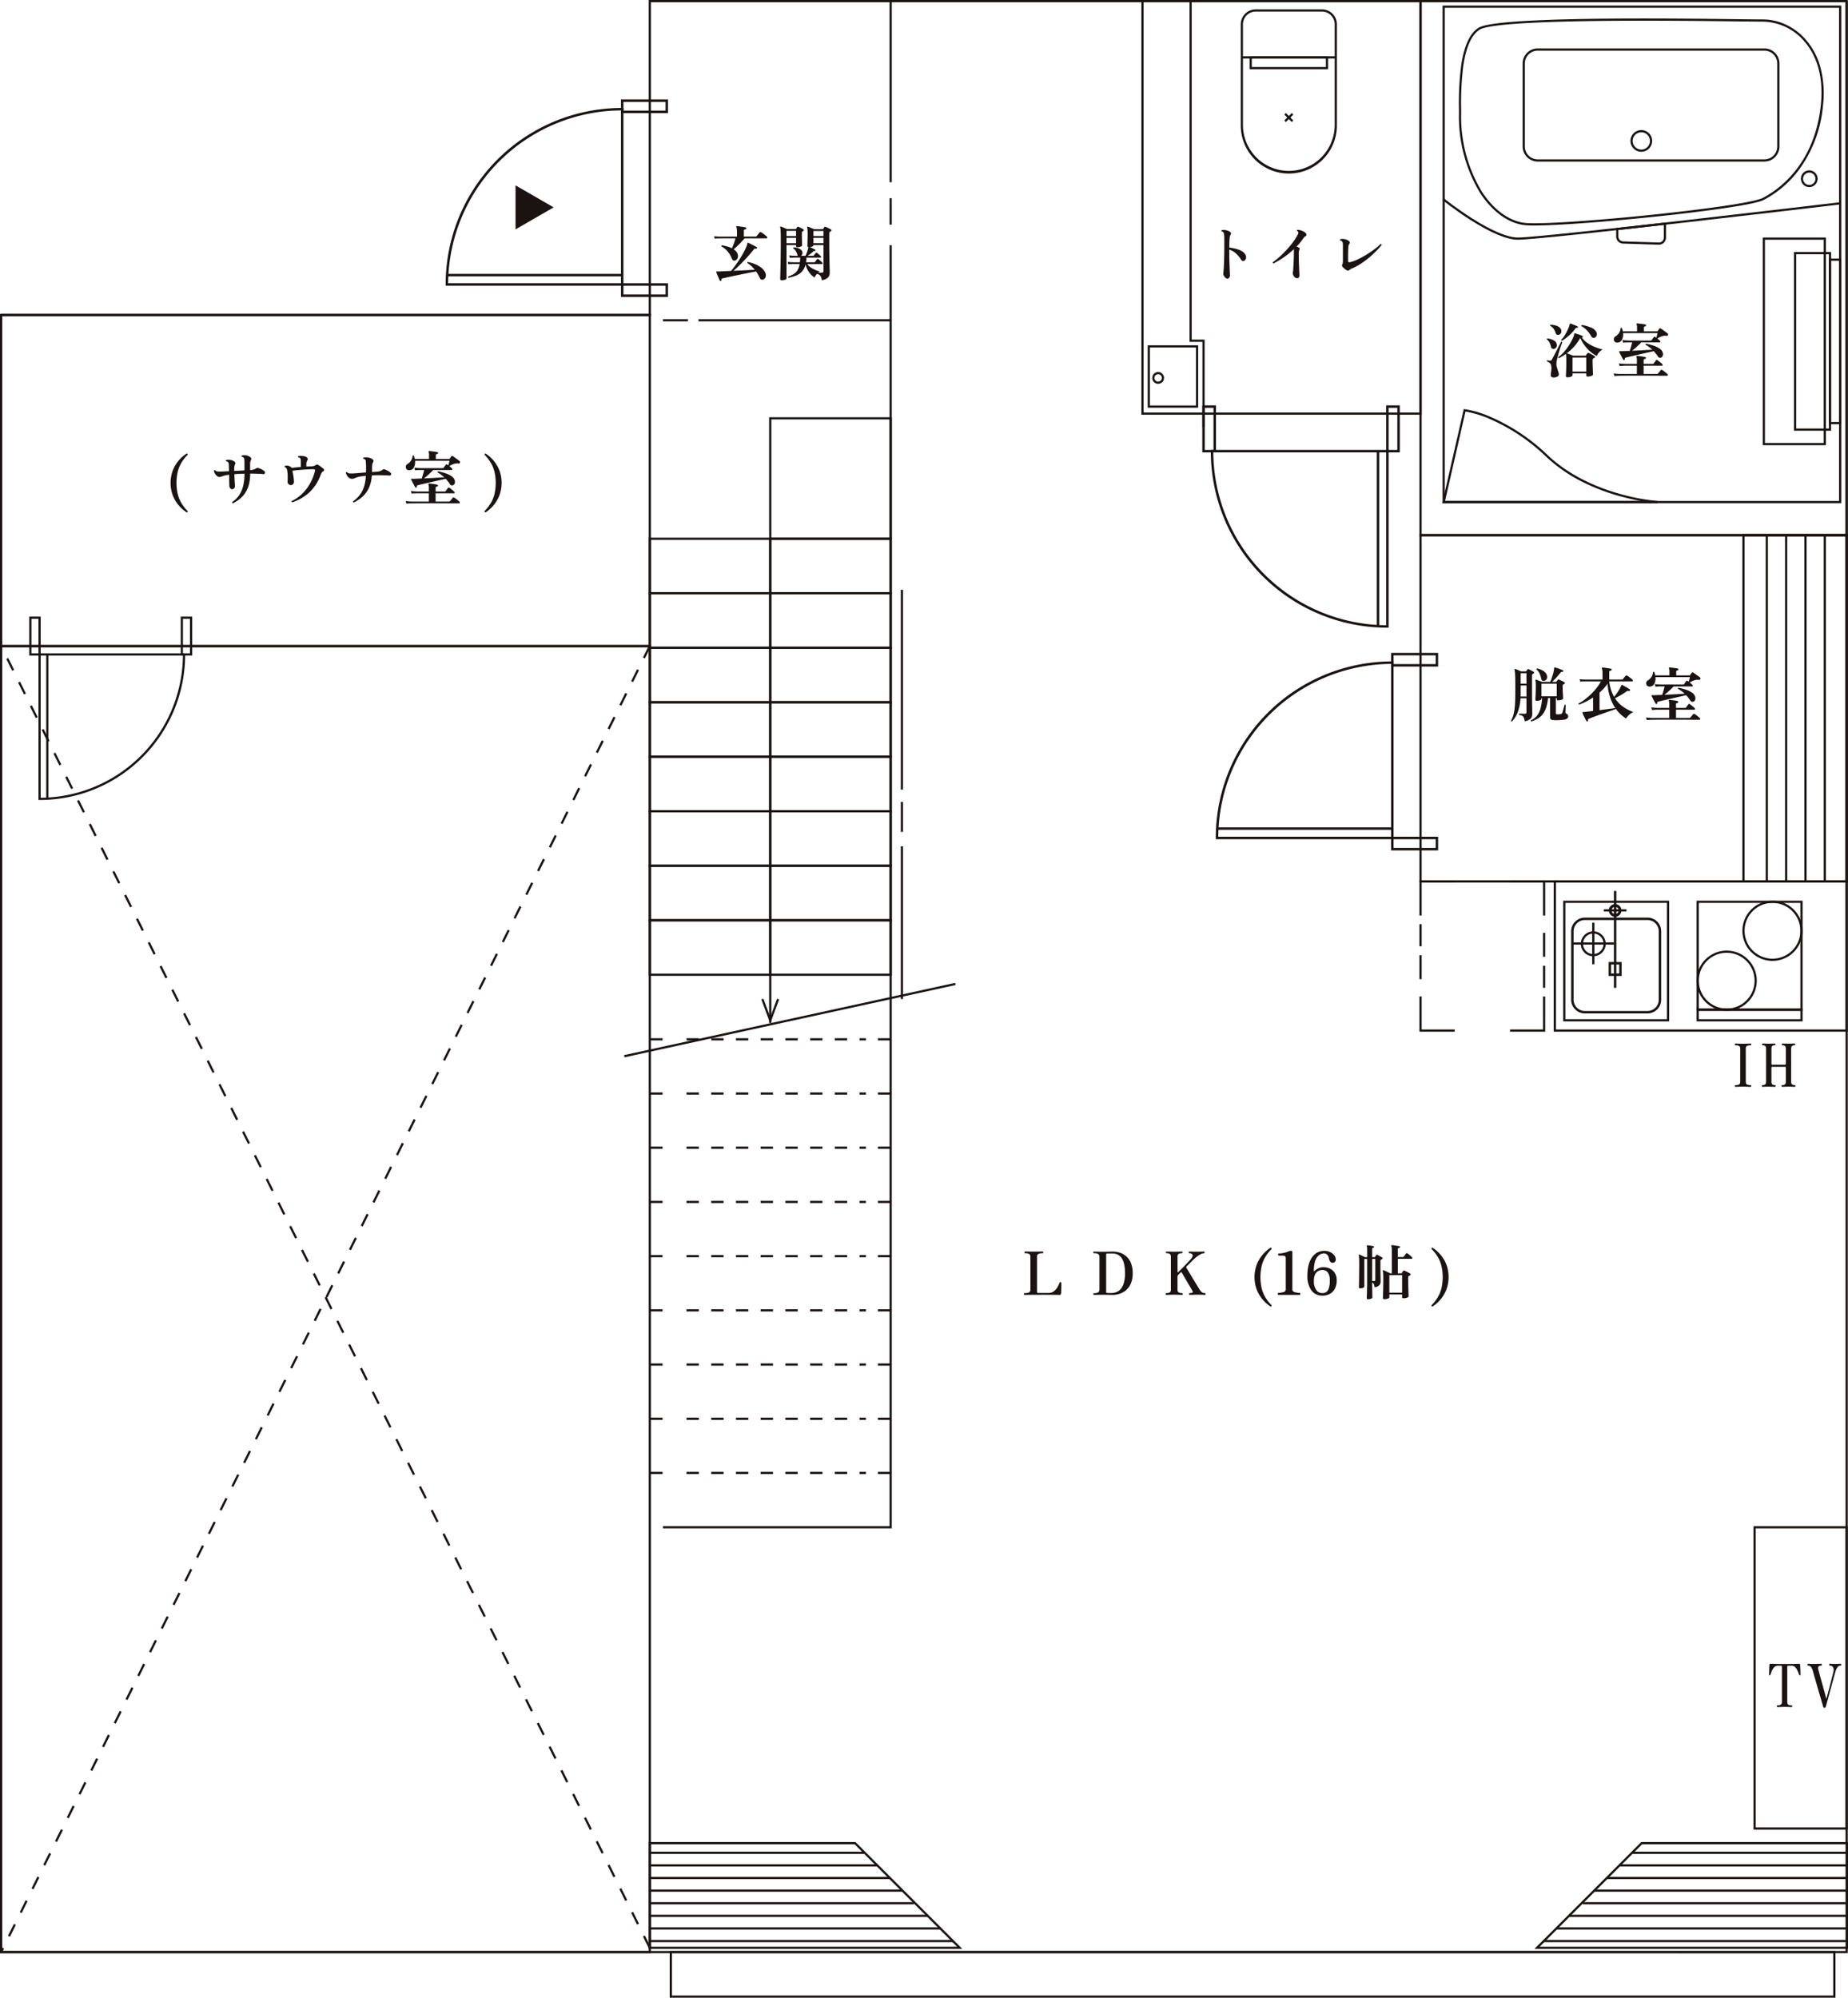 <svg xmlns="http://www.w3.org/2000/svg" viewBox="0 0 419.485 453.483"><g transform="translate(0.25 0.25)"><path d="M419.43,443.371H0V71.5H.5V442.871H418.93V.25h.5Z" transform="translate(-0.25 -0.248)" fill="#1a1311"/><path d="M-.25-.25H147.5V296.706H-.25ZM147,.25H.25V296.206H147Z" transform="translate(0 146.417)" fill="#1a1311"/><path d="M147.75,71.752H.25v-.5h147V0H419.178V.5H147.75Z" transform="translate(-0.25 -0.249)" fill="#1a1311"/><path d="M-.25-.25H147.5V75.413H-.25ZM147,.25H.25V74.913H147Z" transform="translate(0 71.254)" fill="#1a1311"/><path d="M-.25-.25H63.371V93.894H-.25Zm63.121.5H.25V93.394H62.871Z" transform="translate(259.089 0.002)" fill="#1a1311"/><path d="M-.25-.25H96.968V121.485H-.25Zm96.718.5H.25V120.985H96.468Z" transform="translate(322.21 0)" fill="#1a1311"/><path d="M-.25-.25H21.137V68.64H-.25Zm20.887.5H.25V68.14H20.637Z" transform="translate(398.04 346.44)" fill="#1a1311"/><path d="M-.25-.25H66.493V34.112H-.25Zm66.243.5H.25V33.612H65.993Z" transform="translate(352.684 199.831)" fill="#1a1311"/><path d="M185.192,124.974H177.2v-.5h7.493v-7.493h.5Z" transform="translate(165.311 108.97)" fill="#1a1311"/><path d="M174.454,124.974h-7.993v-7.993h.5v7.493h7.493Z" transform="translate(155.498 108.97)" fill="#1a1311"/><path d="M.25,12.469h-.5V7.044h.5Zm0-7.459h-.5V0h.5Z" transform="translate(322.21 209.544)" fill="#1a1311"/><path d="M166.962,111.23h-.5v-7.993h7.993v.5h-7.493Z" transform="translate(155.498 96.345)" fill="#1a1311"/><path d="M185.192,111.23h-.5v-7.493H177.2v-.5h7.993Z" transform="translate(165.311 96.345)" fill="#1a1311"/><path d="M.25,12.469h-.5V7.459h.5Zm0-7.044h-.5V0h.5Z" transform="translate(350.253 211.513)" fill="#1a1311"/><path d="M.053,16.651l-.107-.489L75.109-.244l.107.488Z" transform="translate(141.455 223.106)" fill="#1a1311"/><path d="M129.812,320.149H77.863v-.5h51.449V28.88h.5Z" transform="translate(72.367 26.539)" fill="#1a1311"/><path d="M.25,6.01h-.5V0h.5Z" transform="translate(201.929 44.736)" fill="#1a1311"/><path d="M.25,41.111h-.5V0h.5Z" transform="translate(201.929 0.001)" fill="#1a1311"/><path d="M43.639.25H0v-.5H43.639Z" transform="translate(158.29 72.446)" fill="#1a1311"/><path d="M5.675.25H0v-.5H5.675Z" transform="translate(150.231 72.446)" fill="#1a1311"/><path d="M-.25-.25H23.811v27.4H-.25Zm23.561.5H.25v26.4H23.311Z" transform="translate(354.831 204.459)" fill="#1a1311"/><path d="M-.25-.25H23.811V24.74H-.25Zm23.561.5H.25V24.24H23.311Z" transform="translate(385.116 204.459)" fill="#1a1311"/><path d="M188.209,109.224a2.826,2.826,0,1,1-2.824,2.826A2.83,2.83,0,0,1,188.209,109.224Zm0,5.153a2.326,2.326,0,1,0-2.324-2.326A2.329,2.329,0,0,0,188.209,114.377Z" transform="translate(173.203 101.946)" fill="#1a1311"/><path d="M.25,9.444h-.5V0h.5Z" transform="translate(361.413 209.204)" fill="#1a1311"/><path d="M9.444.25H0v-.5H9.444Z" transform="translate(356.691 213.925)" fill="#1a1311"/><path d="M.25,45.356h-.5V0h.5Z" transform="translate(204.481 133.635)" fill="#1a1311"/><path d="M.25,34.673h-.5V0h.5Z" transform="translate(204.481 191.868)" fill="#1a1311"/><path d="M.25,6.8h-.5V0h.5Z" transform="translate(204.481 181.78)" fill="#1a1311"/><path d="M-.25-.25H264.369V10.36H-.25Zm264.119.5H.25V9.86H263.869Z" transform="translate(152.021 442.873)" fill="#1a1311"/><path d="M2.835-.277H17.053a3.114,3.114,0,0,1,3.11,3.111V18.365a3.114,3.114,0,0,1-3.11,3.111H2.835A3.115,3.115,0,0,1-.276,18.364V2.835A3.115,3.115,0,0,1,2.835-.277Zm14.218,21.2a2.56,2.56,0,0,0,2.557-2.558V2.834A2.56,2.56,0,0,0,17.053.276H2.835A2.561,2.561,0,0,0,.277,2.835V18.364a2.561,2.561,0,0,0,2.559,2.559Z" transform="translate(356.669 208.321)" fill="#1a1311"/><path d="M190.072,108.863a1.432,1.432,0,1,1,1.432-1.432A1.435,1.435,0,0,1,190.072,108.863Zm0-2.245a.813.813,0,1,0,.813.813A.815.815,0,0,0,190.072,106.617Z" transform="translate(176.302 98.984)" fill="#1a1311"/><path d="M5.151.25H0v-.5H5.151Z" transform="translate(363.797 206.414)" fill="#1a1311"/><path d="M.276,21.987H-.276V0H.276Z" transform="translate(366.373 202.002)" fill="#1a1311"/><path d="M-.276-.277H2.673V2.888H-.276Zm2.4.553H.277V2.335H2.12Z" transform="translate(365.181 218.409)" fill="#1a1311"/><path d="M-.25-.25H23.811V2.658H-.25Zm23.561.5H.25V2.158H23.311Z" transform="translate(385.116 228.949)" fill="#1a1311"/><path d="M6.581-.25A6.831,6.831,0,1,1-.25,6.581,6.839,6.839,0,0,1,6.581-.25Zm0,13.162A6.331,6.331,0,1,0,.25,6.581,6.338,6.338,0,0,0,6.581,12.912Z" transform="translate(385.116 215.786)" fill="#1a1311"/><path d="M6.581-.25A6.831,6.831,0,1,1-.25,6.581,6.839,6.839,0,0,1,6.581-.25Zm0,13.162A6.331,6.331,0,1,0,.25,6.581,6.338,6.338,0,0,0,6.581,12.912Z" transform="translate(395.513 204.459)" fill="#1a1311"/><path d="M-.25-.25H23.667v79.1H-.25Zm23.417.5H.25v78.1H23.167Z" transform="translate(395.512 121.235)" fill="#1a1311"/><path d="M-.25-.25H96.968v79.1H-.25Zm96.718.5H.25v78.1H96.468Z" transform="translate(322.21 121.235)" fill="#1a1311"/><path d="M.25,78.6h-.5V0h.5Z" transform="translate(413.97 121.235)" fill="#1a1311"/><path d="M.25,78.6h-.5V0h.5Z" transform="translate(409.582 121.235)" fill="#1a1311"/><path d="M.25,78.6h-.5V0h.5Z" transform="translate(405.194 121.235)" fill="#1a1311"/><path d="M.25,78.6h-.5V0h.5Z" transform="translate(400.806 121.235)" fill="#1a1311"/><path d="M156.416,38.367a10.909,10.909,0,0,1-10.91-10.91V4.482A3.39,3.39,0,0,1,148.892,1.1h15.048a3.39,3.39,0,0,1,3.386,3.386V27.458a10.909,10.909,0,0,1-10.91,10.91ZM148.892,1.6a2.889,2.889,0,0,0-2.886,2.886V27.458a10.41,10.41,0,0,0,20.819,0V4.482A2.889,2.889,0,0,0,163.939,1.6Z" transform="translate(135.891 0.777)" fill="#1a1311"/><path d="M-.25-.25H17.562V2.683H-.25Zm17.312.5H.25V2.183H17.062Z" transform="translate(283.65 12.783)" fill="#1a1311"/><path d="M21.319.25H0v-.5H21.319Z" transform="translate(281.647 12.783)" fill="#1a1311"/><path d="M.177,1.859l-.354-.354L1.505-.177l.354.354Z" transform="translate(291.465 25.588)" fill="#1a1311"/><path d="M1.505,1.859-.177.177.177-.177,1.859,1.505Z" transform="translate(291.466 25.588)" fill="#1a1311"/><path d="M2.9.25H0v-.5H2.9Z" transform="translate(147.252 334.111)" fill="#1a1311"/><path d="M40.726.25H39.27v-.5h1.456Zm-4.261,0H33.66v-.5h2.805Zm-5.61,0h-2.8v-.5h2.8Zm-5.61,0H22.44v-.5h2.805Zm-5.61,0H16.83v-.5h2.805Zm-5.61,0H11.22v-.5h2.805Zm-5.61,0H5.61v-.5h2.8ZM2.8.25H0v-.5H2.8Z" transform="translate(155.585 334.111)" fill="#1a1311"/><path d="M2.9.25H0v-.5H2.9Z" transform="translate(199.026 334.111)" fill="#1a1311"/><path d="M2.9.25H0v-.5H2.9Z" transform="translate(147.252 321.807)" fill="#1a1311"/><path d="M40.726.25H39.27v-.5h1.456Zm-4.261,0H33.66v-.5h2.805Zm-5.61,0h-2.8v-.5h2.8Zm-5.61,0H22.44v-.5h2.805Zm-5.61,0H16.83v-.5h2.805Zm-5.61,0H11.22v-.5h2.805Zm-5.61,0H5.61v-.5h2.8ZM2.8.25H0v-.5H2.8Z" transform="translate(155.585 321.807)" fill="#1a1311"/><path d="M2.9.25H0v-.5H2.9Z" transform="translate(199.026 321.807)" fill="#1a1311"/><path d="M2.9.25H0v-.5H2.9Z" transform="translate(147.252 309.502)" fill="#1a1311"/><path d="M40.726.25H39.27v-.5h1.456Zm-4.261,0H33.66v-.5h2.805Zm-5.61,0h-2.8v-.5h2.8Zm-5.61,0H22.44v-.5h2.805Zm-5.61,0H16.83v-.5h2.805Zm-5.61,0H11.22v-.5h2.805Zm-5.61,0H5.61v-.5h2.8ZM2.8.25H0v-.5H2.8Z" transform="translate(155.585 309.502)" fill="#1a1311"/><path d="M2.9.25H0v-.5H2.9Z" transform="translate(199.026 309.502)" fill="#1a1311"/><path d="M2.9.25H0v-.5H2.9Z" transform="translate(147.252 297.198)" fill="#1a1311"/><path d="M40.726.25H39.27v-.5h1.456Zm-4.261,0H33.66v-.5h2.805Zm-5.61,0h-2.8v-.5h2.8Zm-5.61,0H22.44v-.5h2.805Zm-5.61,0H16.83v-.5h2.805Zm-5.61,0H11.22v-.5h2.805Zm-5.61,0H5.61v-.5h2.8ZM2.8.25H0v-.5H2.8Z" transform="translate(155.585 297.198)" fill="#1a1311"/><path d="M2.9.25H0v-.5H2.9Z" transform="translate(199.026 297.198)" fill="#1a1311"/><path d="M2.9.25H0v-.5H2.9Z" transform="translate(147.252 284.893)" fill="#1a1311"/><path d="M40.726.25H39.27v-.5h1.456Zm-4.261,0H33.66v-.5h2.805Zm-5.61,0h-2.8v-.5h2.8Zm-5.61,0H22.44v-.5h2.805Zm-5.61,0H16.83v-.5h2.805Zm-5.61,0H11.22v-.5h2.805Zm-5.61,0H5.61v-.5h2.8ZM2.8.25H0v-.5H2.8Z" transform="translate(155.585 284.893)" fill="#1a1311"/><path d="M2.9.25H0v-.5H2.9Z" transform="translate(199.026 284.893)" fill="#1a1311"/><path d="M2.9.25H0v-.5H2.9Z" transform="translate(147.252 272.588)" fill="#1a1311"/><path d="M40.726.25H39.27v-.5h1.456Zm-4.261,0H33.66v-.5h2.805Zm-5.61,0h-2.8v-.5h2.8Zm-5.61,0H22.44v-.5h2.805Zm-5.61,0H16.83v-.5h2.805Zm-5.61,0H11.22v-.5h2.805Zm-5.61,0H5.61v-.5h2.8ZM2.8.25H0v-.5H2.8Z" transform="translate(155.585 272.588)" fill="#1a1311"/><path d="M2.9.25H0v-.5H2.9Z" transform="translate(199.026 272.588)" fill="#1a1311"/><path d="M2.9.25H0v-.5H2.9Z" transform="translate(147.252 260.284)" fill="#1a1311"/><path d="M40.726.25H39.27v-.5h1.456Zm-4.261,0H33.66v-.5h2.805Zm-5.61,0h-2.8v-.5h2.8Zm-5.61,0H22.44v-.5h2.805Zm-5.61,0H16.83v-.5h2.805Zm-5.61,0H11.22v-.5h2.805Zm-5.61,0H5.61v-.5h2.8ZM2.8.25H0v-.5H2.8Z" transform="translate(155.585 260.284)" fill="#1a1311"/><path d="M2.9.25H0v-.5H2.9Z" transform="translate(199.026 260.284)" fill="#1a1311"/><path d="M2.9.25H0v-.5H2.9Z" transform="translate(147.252 247.979)" fill="#1a1311"/><path d="M40.726.25H39.27v-.5h1.456Zm-4.261,0H33.66v-.5h2.805Zm-5.61,0h-2.8v-.5h2.8Zm-5.61,0H22.44v-.5h2.805Zm-5.61,0H16.83v-.5h2.805Zm-5.61,0H11.22v-.5h2.805Zm-5.61,0H5.61v-.5h2.8ZM2.8.25H0v-.5H2.8Z" transform="translate(155.585 247.979)" fill="#1a1311"/><path d="M2.9.25H0v-.5H2.9Z" transform="translate(199.026 247.979)" fill="#1a1311"/><path d="M2.9.25H0v-.5H2.9Z" transform="translate(147.252 235.674)" fill="#1a1311"/><path d="M40.726.25H39.27v-.5h1.456Zm-4.261,0H33.66v-.5h2.805Zm-5.61,0h-2.8v-.5h2.8Zm-5.61,0H22.44v-.5h2.805Zm-5.61,0H16.83v-.5h2.805Zm-5.61,0H11.22v-.5h2.805Zm-5.61,0H5.61v-.5h2.8ZM2.8.25H0v-.5H2.8Z" transform="translate(155.585 235.674)" fill="#1a1311"/><path d="M2.9.25H0v-.5H2.9Z" transform="translate(199.026 235.674)" fill="#1a1311"/><path d="M142.927,96.97h-.5V77.594h-2.932V.25h.5V77.094h2.932Z" transform="translate(130.266 -0.248)" fill="#1a1311"/><path d="M-.25-.25H11.208V13.914H-.25Zm10.958.5H.25V13.414H10.708Z" transform="translate(260.519 78.383)" fill="#1a1311"/><path d="M136.464,46.307a1.34,1.34,0,1,1,1.34-1.34A1.342,1.342,0,0,1,136.464,46.307Zm0-2.18a.84.84,0,1,0,.84.84A.842.842,0,0,0,136.464,44.127Z" transform="translate(126.175 40.571)" fill="#1a1311"/><path d="M-.25-.25h90.5V112.708H-.25Zm90,.5H.25V112.208h89.5Z" transform="translate(327.455 1.266)" fill="#1a1311"/><path d="M213.164,2.169h0c8.536,0,16.516.1,21.8.162,2.491.03,4.29.052,5.205.052a12.238,12.238,0,0,1,4.982,1.108,13.671,13.671,0,0,1,4.573,3.366,15.744,15.744,0,0,1,3.369,6.2,23.046,23.046,0,0,1,.631,8.924,28.821,28.821,0,0,1-5.686,14.845,23.724,23.724,0,0,1-7.755,6.526c-2.622,1.357-18.6,3.151-23.428,3.669-11.929,1.278-23.441,2.136-28.645,2.136-.755,0-1.38-.018-1.857-.054-3.853-.291-7.7-3.019-10.546-7.484a33.463,33.463,0,0,1-4.707-17.8c0-.287,0-.612,0-.97a68.281,68.281,0,0,1,.491-9.968c.648-4.456,1.968-7.346,3.922-8.589,1.268-.807,5.746-1.368,13.69-1.715C195.23,2.3,203.294,2.169,213.164,2.169ZM188.21,48.651c11.5,0,48.14-3.833,51.844-5.749,3.47-1.795,11.7-7.432,13.174-20.981.834-7.676-1.647-12.248-3.875-14.731a12.649,12.649,0,0,0-9.184-4.307c-.918,0-2.719-.022-5.211-.052-5.279-.064-13.257-.162-21.79-.162h0c-9.864,0-17.92.134-23.945.4-7.745.339-12.268.89-13.443,1.638-1.826,1.161-3.069,3.933-3.7,8.239a67.857,67.857,0,0,0-.486,9.893c0,.359,0,.685,0,.973a32.961,32.961,0,0,0,4.629,17.536c2.764,4.331,6.468,6.975,10.163,7.254C186.855,48.633,187.467,48.651,188.21,48.651Z" transform="translate(159.827 1.781)" fill="#1a1311"/><path d="M3.175-.25H54.627a3.429,3.429,0,0,1,3.425,3.425V22.006a3.429,3.429,0,0,1-3.425,3.425H3.175A3.429,3.429,0,0,1-.25,22.006V3.175A3.429,3.429,0,0,1,3.175-.25ZM54.627,24.931a2.928,2.928,0,0,0,2.925-2.925V3.175A2.928,2.928,0,0,0,54.627.25H3.175A2.928,2.928,0,0,0,.25,3.175V22.006a2.928,2.928,0,0,0,2.925,2.925Z" transform="translate(345.627 10.994)" fill="#1a1311"/><path d="M193.667,15.254a2.462,2.462,0,1,1-2.461,2.462A2.465,2.465,0,0,1,193.667,15.254Zm0,4.425a1.962,1.962,0,1,0-1.961-1.962A1.965,1.965,0,0,0,193.667,19.679Z" transform="translate(178.649 14.024)" fill="#1a1311"/><path d="M213.089,23.773a1.9,1.9,0,1,1,1.9-1.9A1.9,1.9,0,0,1,213.089,23.773Zm0-3.291a1.4,1.4,0,1,0,1.4,1.4A1.4,1.4,0,0,0,213.089,20.482Z" transform="translate(197.351 18.448)" fill="#1a1311"/><path d="M186.3,32.642c-2.481,0-6.106-1.505-10.775-4.475-3.459-2.2-6.237-4.429-6.265-4.452l.314-.389c.027.022,2.787,2.237,6.223,4.422,4.521,2.875,8.153,4.394,10.5,4.394,5.785,0,72.411-7.932,73.083-8.012l.059.5C258.774,24.707,192.119,32.642,186.3,32.642Z" transform="translate(158.033 21.525)" fill="#1a1311"/><path d="M200.844,26.074v3.433a1.618,1.618,0,0,1-1.665,1.615l-8.085-.25a1.608,1.608,0,0,1-1.564-1.615V27.337Zm-1.615,4.548a1.116,1.116,0,0,0,1.115-1.115V26.632L190.03,27.784v1.472a1.11,1.11,0,0,0,1.08,1.115l8.085.25Z" transform="translate(177.081 24.175)" fill="#1a1311"/><path d="M-.25-.25H14.09V46.895H-.25Zm13.84.5H.25V46.395H13.59Z" transform="translate(400.131 53.917)" fill="#1a1311"/><path d="M-.25-.25H8.18V40.314H-.25Zm7.93.5H.25V39.814H7.68Z" transform="translate(407.223 57.208)" fill="#1a1311"/><path d="M-.25-.25h2.8v37.6H-.25Zm2.3.5H.25v36.6h1.8Z" transform="translate(415.151 58.688)" fill="#1a1311"/><path d="M217.964,69.326H169.108l4.879-21.364.221.024a22.9,22.9,0,0,1,5.684,1.677,43.961,43.961,0,0,1,13.2,8.811c5.137,4.856,11.629,7.412,16.172,8.7a46.515,46.515,0,0,0,8.712,1.651Zm-48.228-.5h44.48a51.954,51.954,0,0,1-5.084-1.169,46.263,46.263,0,0,1-8.182-3.155,34.5,34.5,0,0,1-8.2-5.664,43.479,43.479,0,0,0-13.028-8.7,24.619,24.619,0,0,0-5.351-1.62Z" transform="translate(158.033 44.648)" fill="#1a1311"/><path d="M141.98,52.75h40.355V93.1h-.279A40.042,40.042,0,0,1,141.98,53.029Zm39.8.558H142.539a39.564,39.564,0,0,0,39.238,39.238Z" transform="translate(132.619 49.134)" fill="#1a1311"/><path d="M-.279-.279h3.1V10.395h-3.1ZM2.262.279H.279V9.837H2.262Z" transform="translate(314.674 92.047)" fill="#1a1311"/><path d="M-.279-.279h3.1V10.395h-3.1ZM2.262.279H.279V9.837H2.262Z" transform="translate(272.944 92.047)" fill="#1a1311"/><path d="M.279,39.773H-.279V0H.279Z" transform="translate(312.542 102.162)" fill="#1a1311"/><path d="M182.918,117.908H142.563v-.279a40.042,40.042,0,0,1,40.076-40.076h.279Zm-39.8-.558H182.36V78.112A39.564,39.564,0,0,0,143.122,117.35Z" transform="translate(133.164 72.34)" fill="#1a1311"/><path d="M-.279-.279H10.395v3.1H-.279ZM9.837.279H.279V2.262H9.837Z" transform="translate(315.803 189.969)" fill="#1a1311"/><path d="M-.279-.279H10.395v3.1H-.279ZM9.837.279H.279V2.262H9.837Z" transform="translate(315.803 148.237)" fill="#1a1311"/><path d="M39.773.279H0V-.279H39.773Z" transform="translate(276.03 187.836)" fill="#1a1311"/><path d="M92.6,53H52.25v-.279A40.042,40.042,0,0,1,92.326,12.646H92.6Zm-39.8-.558H92.047V13.2A39.564,39.564,0,0,0,52.809,52.443Z" transform="translate(48.664 11.611)" fill="#1a1311"/><path d="M-.279-.279H10.395v3.1H-.279ZM9.837.279H.279V2.262H9.837Z" transform="translate(140.99 64.333)" fill="#1a1311"/><path d="M-.279-.279H10.395v3.1H-.279ZM9.837.279H.279V2.262H9.837Z" transform="translate(140.99 22.6)" fill="#1a1311"/><path d="M39.773.279H0V-.279H39.773Z" transform="translate(101.216 62.199)" fill="#1a1311"/><path d="M4.512,76.617H37.806v.25a32.838,32.838,0,0,1-2.6,12.862,32.932,32.932,0,0,1-7.081,10.5,32.941,32.941,0,0,1-23.365,9.678h-.25Zm32.793.5H5.012V109.41A32.581,32.581,0,0,0,37.3,77.117Z" transform="translate(3.972 71.437)" fill="#1a1311"/><path d="M-.25-.25H2.344V8.585H-.25Zm2.094.5H.25V8.085H1.844Z" transform="translate(6.639 139.97)" fill="#1a1311"/><path d="M-.25-.25H2.344V8.585H-.25Zm2.094.5H.25V8.085H1.844Z" transform="translate(41.028 139.97)" fill="#1a1311"/><path d="M.25,32.776h-.5V0h.5Z" transform="translate(10.491 148.304)" fill="#1a1311"/><path d="M76.074,216.024h46.938l24.254,24.254H76.074Zm46.731.5H76.574v23.254H146.06Z" transform="translate(70.928 201.872)" fill="#1a1311"/><path d="M48.778.25H0v-.5H48.778Z" transform="translate(147.252 420.339)" fill="#1a1311"/><path d="M51.639.25H0v-.5H51.639Z" transform="translate(147.252 423.201)" fill="#1a1311"/><path d="M54.5.25H0v-.5H54.5Z" transform="translate(147.252 426.062)" fill="#1a1311"/><path d="M57.363.25H0v-.5H57.363Z" transform="translate(147.252 428.924)" fill="#1a1311"/><path d="M59.939.25H0v-.5H59.939Z" transform="translate(147.252 431.785)" fill="#1a1311"/><path d="M63.086.25H0v-.5H63.086Z" transform="translate(147.252 434.647)" fill="#1a1311"/><path d="M65.947.25H0v-.5H65.947Z" transform="translate(147.252 437.508)" fill="#1a1311"/><path d="M68.81.25H0v-.5H68.81Z" transform="translate(147.252 440.37)" fill="#1a1311"/><path d="M204.02,216.024h46.938v24.254H179.766Zm46.438.5H204.227l-23.254,23.254h69.485Z" transform="translate(168.276 201.872)" fill="#1a1311"/><path d="M48.778.25H0v-.5H48.778Z" transform="translate(370.207 420.339)" fill="#1a1311"/><path d="M51.639.25H0v-.5H51.639Z" transform="translate(367.346 423.201)" fill="#1a1311"/><path d="M54.5.25H0v-.5H54.5Z" transform="translate(364.484 426.062)" fill="#1a1311"/><path d="M57.363.25H0v-.5H57.363Z" transform="translate(361.623 428.924)" fill="#1a1311"/><path d="M59.939.25H0v-.5H59.939Z" transform="translate(359.046 431.785)" fill="#1a1311"/><path d="M63.086.25H0v-.5H63.086Z" transform="translate(355.899 434.647)" fill="#1a1311"/><path d="M65.947.25H0v-.5H65.947Z" transform="translate(353.038 437.508)" fill="#1a1311"/><path d="M68.81.25H0v-.5H68.81Z" transform="translate(350.175 440.37)" fill="#1a1311"/><path d="M.224,296.567l-.448-.222.45-.907.448.222Zm1.785-3.594-.448-.222L2.9,290.065l.448.222ZM4.678,287.6l-.448-.222,1.335-2.687.448.222Zm2.669-5.374L6.9,282l1.335-2.687.448.222Zm2.669-5.374-.448-.222,1.335-2.687.448.222Zm2.669-5.374-.448-.222,1.335-2.687.448.222Zm2.669-5.374-.448-.222,1.335-2.687.448.222Zm2.669-5.374-.448-.222,1.335-2.687.448.222Zm2.669-5.374-.448-.222,1.335-2.687.448.222Zm2.669-5.374-.448-.222,1.335-2.687.448.222Zm2.669-5.374-.448-.222,1.335-2.687.448.222Zm2.669-5.374-.448-.222,1.335-2.687.448.222Zm2.669-5.374-.448-.222,1.335-2.687.448.222Zm2.669-5.374-.448-.222,1.335-2.687.448.222Zm2.669-5.374-.448-.222,1.335-2.687.448.222Zm2.669-5.374-.448-.222,1.335-2.687.448.222Zm2.669-5.374-.448-.222,1.335-2.687.448.222ZM44.715,207l-.448-.222,1.335-2.687.448.222Zm2.669-5.374-.448-.222,1.335-2.687.448.222Zm2.669-5.374-.448-.222,1.335-2.687.448.222Zm2.669-5.374-.448-.222,1.335-2.687.448.222Zm2.669-5.374-.448-.222,1.335-2.687.448.222Zm2.669-5.374-.448-.222,1.335-2.687.448.222Zm2.669-5.374-.448-.222,1.335-2.687.448.222ZM63.4,169.38l-.448-.222,1.335-2.687.448.222Zm2.669-5.374-.448-.222,1.335-2.687.448.222Zm2.669-5.374-.448-.222,1.335-2.687.448.222Zm2.669-5.374-.448-.222,1.335-2.687.448.222Zm2.669-5.374-.448-.222,1.335-2.687.448.222Zm2.669-5.374-.448-.222,1.335-2.687.448.222Zm2.669-5.374-.448-.222,1.335-2.687.448.222Zm2.669-5.374-.448-.222,1.335-2.687.448.222Zm2.669-5.374-.448-.222,1.335-2.687.448.222Zm2.669-5.374-.448-.222,1.335-2.687.448.222Zm2.669-5.374-.448-.222,1.335-2.687.448.222Zm2.669-5.374-.448-.222,1.335-2.687.448.222Zm2.669-5.374-.448-.222,1.335-2.687.448.222ZM98.1,99.523l-.448-.222,1.335-2.687.448.222Zm2.669-5.374-.448-.222,1.335-2.687.448.222Zm2.669-5.374-.448-.222,1.335-2.687.448.222ZM106.1,83.4l-.448-.222,1.335-2.687.448.222Zm2.669-5.374-.448-.222,1.335-2.687.448.222Zm2.669-5.374-.448-.222,1.335-2.687.448.222Zm2.669-5.374-.448-.222L115,64.372l.448.222Zm2.669-5.374-.448-.222L117.667,59l.448.222Zm2.669-5.374L119,56.312l1.335-2.687.448.222Zm2.669-5.374-.448-.222,1.335-2.687.448.222Zm2.669-5.374-.448-.222,1.335-2.687.448.222Zm2.669-5.374-.448-.222,1.335-2.687.448.222Zm2.669-5.374-.448-.222,1.335-2.687.448.222Zm2.669-5.374-.448-.222,1.335-2.687.448.222Zm2.669-5.374-.448-.222,1.335-2.687.448.222Zm2.669-5.374-.448-.222,1.335-2.687.448.222Zm2.669-5.374-.448-.222,1.335-2.687.448.222Zm2.669-5.374-.448-.222,1.335-2.687.448.222ZM146.141,2.8l-.448-.222,1.335-2.687.448.222Z" transform="translate(0 146.417)" fill="#1a1311"/><path d="M147.028,295.594l-1.338-2.685.447-.223,1.338,2.685Zm-2.676-5.37-1.338-2.685.448-.223L144.8,290Zm-2.676-5.37-1.338-2.685.448-.223,1.338,2.685ZM139,279.484l-1.338-2.685.447-.223,1.338,2.685Zm-2.676-5.37-1.338-2.685.447-.223,1.338,2.685Zm-2.676-5.37-1.338-2.685.448-.223,1.338,2.685Zm-2.676-5.37-1.338-2.685.447-.223,1.338,2.685ZM128.295,258l-1.338-2.685.447-.223,1.338,2.685Zm-2.676-5.37-1.338-2.685.448-.223,1.338,2.685Zm-2.676-5.37-1.338-2.685.448-.223,1.338,2.685Zm-2.676-5.37-1.338-2.685.448-.223,1.338,2.685Zm-2.676-5.37-1.338-2.685.448-.223,1.338,2.685Zm-2.676-5.37-1.338-2.685.448-.223,1.338,2.685Zm-2.676-5.37L110.9,223.1l.447-.223,1.338,2.685Zm-2.676-5.37-1.338-2.685.447-.223,1.338,2.685Zm-2.676-5.37-1.338-2.685.448-.223,1.338,2.685Zm-2.676-5.37-1.338-2.685.448-.223,1.338,2.685Zm-2.676-5.37-1.338-2.685.448-.223,1.338,2.685Zm-2.676-5.37-1.338-2.685.448-.223,1.338,2.685Zm-2.676-5.37-1.338-2.685.447-.223,1.338,2.685Zm-2.676-5.37-1.338-2.685.447-.223,1.338,2.685Zm-2.676-5.37-1.338-2.685.448-.223,1.338,2.685Zm-2.676-5.37-1.338-2.685.448-.223,1.338,2.685Zm-2.676-5.37L84.138,169.4l.448-.223,1.338,2.685Zm-2.676-5.37-1.338-2.685.448-.223,1.338,2.685Zm-2.676-5.37-1.338-2.685.448-.223,1.338,2.685Zm-2.676-5.37-1.338-2.685.447-.223,1.338,2.685Zm-2.676-5.37-1.338-2.685.448-.223,1.338,2.685Zm-2.676-5.37-1.338-2.685.448-.223,1.338,2.685Zm-2.676-5.37-1.338-2.685.448-.223,1.338,2.685Zm-2.676-5.37L65.4,131.805l.448-.223,1.338,2.685Zm-2.676-5.37-1.338-2.685.448-.223,1.338,2.685Zm-2.676-5.37-1.338-2.685.448-.223,1.338,2.685Zm-2.676-5.37L57.376,115.7l.448-.223,1.338,2.685Zm-2.676-5.37L54.7,110.325l.447-.223,1.338,2.685Zm-2.676-5.37-1.338-2.685.448-.223,1.338,2.685Zm-2.676-5.37-1.338-2.685.448-.223,1.338,2.685ZM48.01,96.9l-1.338-2.685.448-.223,1.338,2.685Zm-2.676-5.37L44,88.845l.448-.223,1.338,2.685Zm-2.676-5.37L41.32,83.474l.448-.223,1.338,2.685Zm-2.676-5.37L38.643,78.1l.447-.223,1.338,2.685Zm-2.676-5.37-1.338-2.685.447-.223L37.753,75.2Zm-2.676-5.37-1.338-2.685.448-.223,1.338,2.685Zm-2.676-5.37-1.338-2.685.448-.223L32.4,64.456Zm-2.676-5.37-1.338-2.685.448-.223,1.338,2.685ZM26.6,53.939l-1.338-2.685.448-.223,1.338,2.685Zm-2.676-5.37-1.338-2.685.448-.223,1.338,2.685ZM21.248,43.2,19.91,40.513l.448-.223L21.7,42.975Zm-2.676-5.37-1.338-2.685.448-.223,1.338,2.685ZM15.9,32.458l-1.338-2.685.448-.223,1.338,2.685Zm-2.676-5.37L11.882,24.4l.448-.223,1.338,2.685Zm-2.676-5.37L9.206,19.033l.448-.223L10.991,21.5Zm-2.676-5.37L6.529,13.663l.448-.223,1.338,2.685Zm-2.676-5.37L3.853,8.293,4.3,8.07l1.338,2.685ZM2.515,5.608,1.177,2.923,1.625,2.7,2.963,5.385Z" transform="translate(0 146.418)" fill="#1a1311"/><path d="M69.229,26.853,60.58,21.859v9.988Z" transform="translate(56.197 19.97)" fill="#1a1311"/><path d="M88.7,34.423a.563.563,0,0,1-.455,0,.615.615,0,0,1-.345-.393,5.521,5.521,0,0,0-.962-1.639,4.5,4.5,0,0,0-1.409-1.152.182.182,0,0,1,.108-.257c.379.064.767.149,1.165.257a5.64,5.64,0,0,1,1.1.42c.1-.217.2-.461.312-.732s.207-.542.3-.813.157-.505.2-.7H85.03c-.424.01-.768.027-1.03.054l-.135-.542q.473.055,1.165.081h4.024V27.987a5.071,5.071,0,0,0-.041-.726,1.347,1.347,0,0,0-.095-.372.147.147,0,0,1-.014-.176.176.176,0,0,1,.163-.068,4.6,4.6,0,0,1,.583.054c.263.037.525.074.786.114a5.042,5.042,0,0,1,.583.116.181.181,0,0,1,.149.23q-.015.2-.2.2a.519.519,0,0,0-.257.081.266.266,0,0,0-.095.23V29h2.615a.639.639,0,0,0,.178-.021.229.229,0,0,0,.12-.1l.2-.244.263-.333c.089-.112.149-.186.176-.223a.268.268,0,0,1,.339-.054,2.107,2.107,0,0,1,.453.271c.186.135.366.275.536.42s.294.254.366.325a.222.222,0,0,1,.068.236.16.16,0,0,1-.163.13H90.789c-.234.271-.5.559-.786.867s-.581.6-.873.881-.567.528-.821.745a2.975,2.975,0,0,1,.569.488,1.511,1.511,0,0,1,.339.623,1.262,1.262,0,0,1-.027.894.973.973,0,0,1-.488.515m-3.32,4.634a.173.173,0,0,1-.23-.081q-.055-.11-.168-.366c-.077-.172-.159-.358-.244-.556s-.166-.387-.238-.563-.122-.308-.149-.4a.113.113,0,0,1,.014-.122.166.166,0,0,1,.122-.041h.583c.308-.017.691-.039,1.152-.06s.954-.045,1.477-.062c.254-.29.54-.648.861-1.078s.641-.888.962-1.382.617-.981.894-1.469.5-.937.683-1.349a3.6,3.6,0,0,0,.312-.995c.017-.072.046-.112.081-.122a.172.172,0,0,1,.149.014c.081.037.209.1.379.19s.358.186.563.285.389.194.561.285.3.159.379.2.1.139.054.257a.187.187,0,0,1-.23.122.5.5,0,0,0-.285,0,.527.527,0,0,0-.217.19q-.488.624-1.084,1.3t-1.219,1.328q-.624.65-1.212,1.219c-.393.379-.749.7-1.065.976l1.75-.081q.877-.041,1.678-.081t1.4-.068a6.983,6.983,0,0,0-.786-.861,4.886,4.886,0,0,0-.894-.656.214.214,0,0,1,.014-.17.155.155,0,0,1,.108-.087,9.175,9.175,0,0,1,1.653.507,5.944,5.944,0,0,1,1.4.8,2.79,2.79,0,0,1,.854,1.051,1.325,1.325,0,0,1,.116,1.043,1.02,1.02,0,0,1-.482.569.692.692,0,0,1-.466.027.564.564,0,0,1-.36-.339c-.116-.263-.25-.519-.393-.772a7.272,7.272,0,0,0-.474-.732q-.6.107-1.417.271t-1.713.345l-1.748.36c-.569.116-1.088.228-1.558.333s-.84.186-1.111.25a.54.54,0,0,0-.271.122.379.379,0,0,0-.041.257.153.153,0,0,1-.135.19" transform="translate(77.983 24.449)" fill="#1a1311"/><path d="M91.948,38.884c-.217,0-.325-.1-.325-.3,0-.037,0-.215.014-.536s.021-.753.035-1.3.025-1.171.039-1.872.025-1.452.035-2.255.012-1.622.012-2.452c0-.759,0-1.361-.012-1.808s-.025-.788-.048-1.018a1.9,1.9,0,0,0-.087-.48.176.176,0,0,1,.027-.149.107.107,0,0,1,.136-.014,4.121,4.121,0,0,1,.637.23q.407.174.732.325h1.938a.222.222,0,0,0,.163-.068c.045-.074.089-.145.135-.217A2.032,2.032,0,0,1,95.5,26.8a.2.2,0,0,1,.244-.054c.091.037.209.089.352.155s.286.137.426.211a3.313,3.313,0,0,1,.333.19.234.234,0,0,1,.13.217.236.236,0,0,1-.157.2.235.235,0,0,0-.074.035.247.247,0,0,0-.062.046.342.342,0,0,0-.149.312c0,.244,0,.525.006.84s.012.623.021.921.015.55.021.751.006.316.006.333c0,.116-.112.217-.339.3a2.112,2.112,0,0,1-.718.122q-.314,0-.314-.285v-.2H93.059v7.561c0,.126-.114.23-.345.312a2.3,2.3,0,0,1-.767.122m1.111-10.04h2.166V27.666H93.059Zm0,1.626h2.166V29.251H93.059Zm8.021,8.4a2.269,2.269,0,0,0-.366-1.03,1.228,1.228,0,0,0-.759-.393,3.625,3.625,0,0,0-.528.813,4.361,4.361,0,0,1-1.274-1.247,4.815,4.815,0,0,1-.772-1.734,3.586,3.586,0,0,1-.854,1.667,3.777,3.777,0,0,1-1.363.894,10.392,10.392,0,0,1-1.645.474.168.168,0,0,1-.081-.271,7.2,7.2,0,0,0,1.179-.536,2.7,2.7,0,0,0,.894-.846,3.8,3.8,0,0,0,.528-1.463H94.508c-.424.01-.768.027-1.03.054l-.149-.542c.325.035.718.064,1.179.081h1.585c.017-.153.033-.319.046-.5s.021-.364.021-.561H94.847c-.426.008-.766.027-1.03.054l-.149-.542q.488.055,1.179.081h.759l-.027-.054a.118.118,0,0,1-.014-.054,3.572,3.572,0,0,0-.387-.935,1.714,1.714,0,0,0-.561-.61c-.064-.118-.027-.2.108-.257a3.928,3.928,0,0,1,.867.149,2.022,2.022,0,0,1,.724.372.984.984,0,0,1,.36.645.8.8,0,0,1-.068.447.775.775,0,0,1-.257.3h1.016a4.979,4.979,0,0,0,.209-.468c.077-.194.149-.4.219-.61s.122-.4.168-.575a1.223,1.223,0,0,0,.033-.19.957.957,0,0,1,.021-.135.239.239,0,0,1-.217-.257c0-.064,0-.242.014-.536s.017-.645.027-1.057.014-.811.014-1.2c0-.352-.01-.646-.027-.881a2.646,2.646,0,0,0-.081-.528.124.124,0,0,1,.014-.149.24.24,0,0,1,.149-.014,6.2,6.2,0,0,1,.672.244c.283.118.521.221.71.312h1.951c.081,0,.13-.027.149-.081s.066-.1.116-.176.091-.141.128-.2a.185.185,0,0,1,.244-.081,2.611,2.611,0,0,1,.379.149c.153.072.308.149.466.23s.283.149.374.2a.214.214,0,0,1,.141.223.269.269,0,0,1-.168.238c-.027.017-.054.033-.081.048a.221.221,0,0,0-.068.046q-.163.081-.163.366v2.005q0,1.179.014,2.344t.041,2.141q.026.976.041,1.612c.01.424.014.681.014.772a1.636,1.636,0,0,1-.374,1.125,2.534,2.534,0,0,1-1.415.623m0-1.721c.254,0,.379-.118.379-.352V30.89h-2.29v.068q0,.136-.244.25a1.6,1.6,0,0,1-.556.143,1.514,1.514,0,0,1,.23.1c.116.06.25.126.393.2l.393.2c.116.06.19.1.217.116.054.027.062.085.027.176s-.081.126-.163.108a.315.315,0,0,0-.184-.021.559.559,0,0,0-.168.13,5.677,5.677,0,0,1-.569.482q-.354.261-.664.494h1.165a.274.274,0,0,0,.244-.122c.046-.064.116-.155.209-.271l.2-.244a.173.173,0,0,1,.257-.041,1.7,1.7,0,0,1,.3.225c.118.1.234.207.352.31a1.833,1.833,0,0,1,.244.252.208.208,0,0,1,.054.2.12.12,0,0,1-.122.1h-3.2c-.01.19-.021.372-.033.548s-.035.346-.062.509H99.3a.269.269,0,0,0,.244-.108c.045-.064.122-.165.23-.306s.18-.232.217-.277a.175.175,0,0,1,.257-.041,2.007,2.007,0,0,1,.317.236c.132.114.261.226.387.339a1.517,1.517,0,0,1,.257.279.2.2,0,0,1,.054.19.117.117,0,0,1-.122.095H97.733a4.116,4.116,0,0,0,1.26,1.03,6.61,6.61,0,0,0,1.612.637,1.891,1.891,0,0,0-.184.122c-.058.045-.118.095-.182.149.145.01.292.014.441.014Zm-1.91-8.306h2.292V27.693H99.169Zm0,1.626h2.292V29.251H99.169Z" transform="translate(85.225 24.486)" fill="#1a1311"/><path d="M144.7,38.142a.668.668,0,0,1-.42-.2,1.571,1.571,0,0,1-.372-.488.949.949,0,0,1-.116-.542c.027-.153.054-.428.081-.827s.052-.881.074-1.45.043-1.185.056-1.849.019-1.339.019-2.027v-.569c0-.658,0-1.142-.008-1.45a2.783,2.783,0,0,0-.074-.691.848.848,0,0,0-.135-.447.6.6,0,0,0-.393-.176.173.173,0,0,1,.027-.285,2.317,2.317,0,0,1,.9-.014,2.52,2.52,0,0,1,.983.393.5.5,0,0,1,.211.292.375.375,0,0,1-.089.345.934.934,0,0,0-.168.434,6.548,6.548,0,0,0-.089.908c-.019.4-.027.927-.027,1.585a10.783,10.783,0,0,1,1.423.265,5.968,5.968,0,0,1,1.3.488,2.167,2.167,0,0,1,.867.765,1.162,1.162,0,0,1,.2.881.845.845,0,0,1-.366.569.647.647,0,0,1-.381.075.425.425,0,0,1-.323-.225,6.732,6.732,0,0,0-1.239-1.5,4.147,4.147,0,0,0-1.5-.861v.108q0,.909.021,1.883t.056,1.823c.021.565.039,1.036.054,1.415s.019.606.019.677a.708.708,0,0,1-.182.5.563.563,0,0,1-.414.2" transform="translate(133.64 24.863)" fill="#1a1311"/><path d="M154.793,38.044a.8.8,0,0,1-.422-.225,1.432,1.432,0,0,1-.345-.48.983.983,0,0,1-.087-.556,6.071,6.071,0,0,0,.081-.664q.038-.488.074-1.173t.062-1.456q.026-.772.027-1.531v-.271a.819.819,0,0,0-.027-.217,19.43,19.43,0,0,1-2.344,1.883,18.533,18.533,0,0,1-2.263,1.341.234.234,0,0,1-.143-.1.188.188,0,0,1-.019-.168,15.546,15.546,0,0,0,1.49-1.185q.813-.726,1.624-1.607a21.735,21.735,0,0,0,1.5-1.8,11.64,11.64,0,0,0,1.1-1.775.654.654,0,0,0,.068-.488.4.4,0,0,0-.114-.141,1.429,1.429,0,0,0-.168-.116.149.149,0,0,1,.068-.23,2.118,2.118,0,0,1,.724.087,3.452,3.452,0,0,1,.772.319,1.363,1.363,0,0,1,.507.447.384.384,0,0,1,.068.325.368.368,0,0,1-.188.244,1.366,1.366,0,0,0-.319.236,1.613,1.613,0,0,0-.236.292,11.348,11.348,0,0,1-1.506,1.829,1.884,1.884,0,0,1,.6.3c.126.116.134.275.025.474a1.08,1.08,0,0,0-.085.312,3.79,3.79,0,0,0-.035.6q0,.691.019,1.5c.015.538.031,1.051.054,1.539s.043.9.054,1.239.019.55.019.631a.563.563,0,0,1-.635.6" transform="translate(139.277 24.853)" fill="#1a1311"/><path d="M158.711,35.207a3.407,3.407,0,0,1-.461-.352,4.223,4.223,0,0,1-.406-.406.432.432,0,0,1-.054-.5,1.155,1.155,0,0,0,.116-.379,5,5,0,0,0,.033-.65V29.746a5.2,5.2,0,0,0-.027-.588.889.889,0,0,0-.135-.414.567.567,0,0,0-.461-.244c-.091-.108-.087-.2.014-.285a1.859,1.859,0,0,1,.887-.046,2.294,2.294,0,0,1,1.065.426.467.467,0,0,1,.2.3.383.383,0,0,1-.081.339.961.961,0,0,0-.149.279,2.023,2.023,0,0,0-.081.453q-.041.406-.054,1.274t-.014,1.91c0,.244.153.329.461.257a6.953,6.953,0,0,0,1.336-.441,16.634,16.634,0,0,0,1.537-.765q.8-.447,1.564-.954c.511-.341.983-.677,1.417-1.016a10.907,10.907,0,0,0,1.07-.943c.155,0,.23.074.23.217a14.515,14.515,0,0,1-1.057,1.214c-.453.472-.974.966-1.566,1.475a20.459,20.459,0,0,1-1.909,1.458A12.617,12.617,0,0,1,160.08,34.8a2.022,2.022,0,0,0-.664.393.457.457,0,0,1-.333.13.813.813,0,0,1-.372-.116" transform="translate(146.645 25.847)" fill="#1a1311"/><path d="M177.556,90.645a.194.194,0,0,1-.157-.035.2.2,0,0,1-.074-.128,6.222,6.222,0,0,0,.515-1.258,9.838,9.838,0,0,0,.292-1.527c.066-.573.11-1.248.128-2.025s.027-1.7.027-2.764q0-1.789-.046-2.764a6.3,6.3,0,0,0-.13-1.219c-.017-.081-.01-.132.027-.149a.147.147,0,0,1,.163-.014,4.452,4.452,0,0,1,.6.217c.257.108.486.213.685.312h1.043a.174.174,0,0,0,.163-.095c.037-.045.081-.1.136-.176s.1-.135.135-.19a.152.152,0,0,1,.217-.054c.091.037.211.095.366.176s.31.163.468.244a3.705,3.705,0,0,1,.372.217.167.167,0,0,1,.074.163.216.216,0,0,1-.112.176.99.99,0,0,0-.1.054c-.033.019-.066.037-.1.054a.428.428,0,0,0-.163.366v3.645q0,.827.008,1.674c0,.563.012,1.088.019,1.572s.017.887.021,1.212.006.525.006.6A1.558,1.558,0,0,1,181.792,90a2.659,2.659,0,0,1-1.376.616,3.1,3.1,0,0,0-.2-.821.88.88,0,0,0-.364-.424,1.856,1.856,0,0,0-.685-.192.182.182,0,0,1,.027-.283h.319q.224,0,.488.006c.176,0,.331.006.466.006.234,0,.352-.108.352-.325V85.4h-1.353a10.684,10.684,0,0,1-.6,3.091,6.765,6.765,0,0,1-1.314,2.152M179.48,85h1.341V82.489h-1.314v1.667c0,.145,0,.286-.008.428s-.012.277-.019.412m.027-2.913h1.314V79.7h-1.314Zm2.425,8.579a.167.167,0,0,1-.108-.11.219.219,0,0,1,0-.149,3.942,3.942,0,0,0,1.355-1.028,4.434,4.434,0,0,0,.813-1.622,11.523,11.523,0,0,0,.379-2.391h-.147v.176c0,.126-.116.23-.346.312a2.165,2.165,0,0,1-.726.122c-.209,0-.312-.1-.312-.3,0-.054.01-.238.027-.556s.035-.695.048-1.138.021-.877.021-1.3-.008-.73-.021-.914a1.731,1.731,0,0,0-.075-.428.109.109,0,0,1,.027-.122c.027-.045.075-.058.149-.041.17.054.393.134.664.236s.492.194.664.265h1.87a6.19,6.19,0,0,0,.312-.772c.108-.316.211-.647.312-.989a7.893,7.893,0,0,0,.217-.935,2.329,2.329,0,0,0,.035-.236c0-.07.012-.134.019-.2a.146.146,0,0,1,.054-.122.133.133,0,0,1,.124-.027c.153.037.345.095.581.176s.466.165.691.252.4.155.515.209a.155.155,0,0,1,.095.217c-.019.1-.072.149-.163.149a.459.459,0,0,0-.277.027.633.633,0,0,0-.2.176c-.279.362-.592.73-.935,1.105s-.664.7-.962.968h.84a.182.182,0,0,0,.163-.081c.046-.064.093-.126.141-.19s.1-.126.143-.19a.2.2,0,0,1,.285-.054c.091.037.211.087.36.157s.3.141.466.223.292.153.393.217a.2.2,0,0,1,.1.2.217.217,0,0,1-.141.2,2.159,2.159,0,0,1-.205.095.493.493,0,0,0-.149.406c0,.182.006.418.014.712s.021.59.041.894.033.563.041.786.015.345.015.372c0,.135-.124.244-.368.325a2.383,2.383,0,0,1-.757.122c-.219,0-.325-.095-.325-.285v-.23h-.205v3.4a.276.276,0,0,0,.074.23.5.5,0,0,0,.279.056,2.4,2.4,0,0,0,.387-.008l.345-.035a.5.5,0,0,0,.393-.325c.027-.081.066-.207.114-.379s.1-.354.157-.55.1-.37.143-.528.07-.263.089-.317a.152.152,0,0,1,.147-.033.186.186,0,0,1,.122.087c0,.064-.006.17-.014.319s-.017.314-.027.494-.015.346-.019.494-.008.252-.008.308a.294.294,0,0,0,.035.209.36.36,0,0,0,.155.1.882.882,0,0,1,.312.25.6.6,0,0,1,.122.385.616.616,0,0,1-.2.455,1.279,1.279,0,0,1-.677.277c-.207.037-.465.066-.772.089s-.612.035-.916.041-.561,0-.778-.021a1.042,1.042,0,0,1-.588-.168.541.541,0,0,1-.17-.441v-4.39h-.474a10.41,10.41,0,0,1-.434,2.168,4.843,4.843,0,0,1-.772,1.49A4.1,4.1,0,0,1,183.39,90a7.426,7.426,0,0,1-1.458.658m2.981-9.243a.651.651,0,0,1-.441-.019.481.481,0,0,1-.277-.346,5.441,5.441,0,0,0-.393-1.247,2.884,2.884,0,0,0-.691-.948c-.017-.135.037-.213.163-.23a4.739,4.739,0,0,1,1.016.36,2.792,2.792,0,0,1,.821.588,1.427,1.427,0,0,1,.385.84.919.919,0,0,1-.13.67.756.756,0,0,1-.453.333m-.689,3.536h3.469V82.082h-3.469Z" transform="translate(165.429 72.865)" fill="#1a1311"/><path d="M187.269,90.617a.19.19,0,0,1-.244-.068c-.054-.089-.124-.219-.209-.385s-.176-.35-.273-.55-.18-.381-.257-.55-.132-.294-.168-.385c-.027-.045-.027-.081,0-.108a.111.111,0,0,1,.108-.054,4.775,4.775,0,0,0,.515-.039c.226-.029.494-.064.807-.1s.643-.079.995-.116V85.184a15.508,15.508,0,0,1-1.612.956,13.531,13.531,0,0,1-1.572.683.16.16,0,0,1-.108-.108.2.2,0,0,1,0-.149,11.65,11.65,0,0,0,1.862-1.268,15.007,15.007,0,0,0,1.8-1.746,11.859,11.859,0,0,0,1.429-2.013h-3.672c-.424.008-.768.027-1.03.054l-.149-.542q.488.055,1.179.081h4.011V79.75a5.423,5.423,0,0,0-.041-.726,1.236,1.236,0,0,0-.095-.385.2.2,0,0,1,0-.176c.008-.037.06-.054.149-.054a4.418,4.418,0,0,1,.575.054c.257.037.515.074.774.114s.443.075.561.1a.182.182,0,0,1,.149.23.209.209,0,0,1-.205.2.505.505,0,0,0-.242.081.249.249,0,0,0-.095.217v1.721h2.818a.634.634,0,0,0,.176-.021.226.226,0,0,0,.122-.1c.037-.045.095-.12.176-.225s.165-.205.252-.3.141-.166.168-.2a.224.224,0,0,1,.312-.054,2.21,2.21,0,0,1,.42.257c.17.126.341.257.507.393a3.116,3.116,0,0,1,.346.312.216.216,0,0,1,.068.23.154.154,0,0,1-.149.122H192.2a10.472,10.472,0,0,0,.42,1.938,8.218,8.218,0,0,0,.691,1.572c.172-.2.352-.43.542-.691s.368-.53.536-.805a8.138,8.138,0,0,0,.412-.767,2.108,2.108,0,0,0,.149-.339.131.131,0,0,1,.095-.108h.062a.09.09,0,0,1,.06.027c.091.045.213.11.372.2s.327.182.509.285.348.2.5.3.267.168.339.223a.2.2,0,0,1,.027.244.2.2,0,0,1-.23.108.481.481,0,0,0-.5.068,14.651,14.651,0,0,1-1.339.861c-.5.283-.939.525-1.328.724a6.92,6.92,0,0,0,1.9,1.965,10.054,10.054,0,0,0,2.276,1.165,2.654,2.654,0,0,0-.658.374,4.339,4.339,0,0,0-.6.542,3.422,3.422,0,0,0-.414.548,8.323,8.323,0,0,1-2.857-3.056,11.336,11.336,0,0,1-1.328-4.843,10.673,10.673,0,0,1-.854,1.057,12.2,12.2,0,0,1-.976.948v4c.515-.074,1.012-.139,1.49-.2s.9-.12,1.252-.17.612-.087.767-.114c.108.046.139.135.095.271-.2.062-.5.163-.9.3s-.846.292-1.347.468-1,.352-1.5.534-.954.348-1.355.5-.708.273-.916.354a.318.318,0,0,0-.176.128.449.449,0,0,0-.014.263c.027.091-.017.165-.135.217" transform="translate(172.829 72.88)" fill="#1a1311"/><path d="M193.311,90.332l-.151-.583a13.6,13.6,0,0,0,1.438.11h3.819V87.988h-2.629q-.81.015-1.287.068l-.147-.6a11.108,11.108,0,0,0,1.434.122h2.629v-.65a2.7,2.7,0,0,0-.095-.935.238.238,0,0,1-.012-.176.15.15,0,0,1,.147-.054,4.485,4.485,0,0,1,.556.048c.244.031.494.068.747.108a4.947,4.947,0,0,1,.554.114.172.172,0,0,1,.149.217.207.207,0,0,1-.2.2c-.207.019-.312.114-.312.285v.84h2.032a.3.3,0,0,0,.271-.122c.054-.072.139-.19.257-.352s.2-.275.244-.339a.2.2,0,0,1,.285-.054,4.245,4.245,0,0,1,.379.271c.163.126.317.254.466.379a3.36,3.36,0,0,1,.319.3.247.247,0,0,1,.054.217.127.127,0,0,1-.135.108h-4.173V89.86h2.994a.38.38,0,0,0,.3-.124l.176-.217c.081-.1.163-.2.244-.3s.137-.174.163-.211a.237.237,0,0,1,.3-.054,2.127,2.127,0,0,1,.42.265c.172.13.337.263.494.393a2.931,2.931,0,0,1,.333.3.215.215,0,0,1,.068.23.153.153,0,0,1-.149.124h-.881c-.416,0-.933,0-1.558-.008s-1.293-.008-2.005-.008h-4.078c-.6,0-1.088,0-1.477.008l-.689.008c-.544.008-.972.029-1.287.066m2.22-3.631a.155.155,0,0,1-.2-.081c-.076-.118-.172-.29-.3-.523s-.25-.461-.366-.7-.209-.414-.271-.542a.11.11,0,0,1,.014-.122.215.215,0,0,1,.149-.041h.136c.054,0,.112,0,.176.008a1.048,1.048,0,0,0,.2-.008c.236-.01.5-.019.8-.033s.61-.025.935-.035q.122-.377.285-.935c.108-.37.194-.7.257-.989h-.434a2.11,2.11,0,0,0-.339,0c-.263,0-.49,0-.683.014s-.4.027-.6.054l-.163-.6a14.053,14.053,0,0,0,1.436.108h4.946a.3.3,0,0,0,.257-.108c.035-.045.089-.114.157-.209s.135-.188.2-.279l.143-.19a.2.2,0,0,1,.285-.054l.122.089c.046.031.095.07.151.114a4.117,4.117,0,0,0,.147-.494c.054-.221.1-.4.135-.55h-7.832a2.568,2.568,0,0,1-.252,1.49,1.13,1.13,0,0,1-1.008.65.831.831,0,0,1-.556-.141.673.673,0,0,1-.257-.4.846.846,0,0,1,.029-.48.689.689,0,0,1,.3-.374,2.579,2.579,0,0,0,.828-.778,2.3,2.3,0,0,0,.364-1.092.167.167,0,0,1,.271-.041,3.3,3.3,0,0,1,.136.379c.037.128.068.254.095.379h3.225V79.33a1.618,1.618,0,0,0-.095-.7.155.155,0,0,1-.014-.163.159.159,0,0,1,.149-.068,4.588,4.588,0,0,1,.561.048c.25.031.5.066.745.1s.434.068.55.095a.192.192,0,0,1,.151.23.205.205,0,0,1-.205.19.4.4,0,0,0-.217.081.269.269,0,0,0-.081.217v.84h2.967a.253.253,0,0,0,.217-.108c.046-.062.1-.143.163-.244s.114-.176.149-.23a.239.239,0,0,1,.339-.068c.128.074.294.184.5.333s.414.3.616.447.36.269.47.358a.276.276,0,0,1,.085.176.237.237,0,0,1-.033.19.323.323,0,0,1-.366.149h-.012c-.1-.008-.2-.014-.286-.014a1.6,1.6,0,0,0-.283.027,2.946,2.946,0,0,0-.666.184,3.974,3.974,0,0,0-.784.426c.124.1.248.2.364.306a1.547,1.547,0,0,1,.244.25.221.221,0,0,1,.06.217.135.135,0,0,1-.141.108h-4.187q-.447.462-1.014.983c-.381.348-.741.652-1.086.914l1.672-.081q.848-.041,1.612-.087c.511-.031.95-.056,1.322-.075q-.337-.311-.7-.588a6.25,6.25,0,0,0-.8-.509.181.181,0,0,1,.106-.257,11.8,11.8,0,0,1,1.694.441,5.352,5.352,0,0,1,1.382.683,1.682,1.682,0,0,1,.7.948,1.061,1.061,0,0,1,0,.631.684.684,0,0,1-.325.412.545.545,0,0,1-.4.068.558.558,0,0,1-.372-.271,7.4,7.4,0,0,0-.459-.643c-.165-.2-.331-.395-.5-.577-.316.072-.7.159-1.144.257s-.917.207-1.409.319l-1.456.331-1.309.3c-.393.091-.706.168-.943.23a.461.461,0,0,0-.271.136.376.376,0,0,0-.041.244.177.177,0,0,1-.135.19" transform="translate(180.243 72.867)" fill="#1a1311"/><path d="M183.218,43.79a.693.693,0,0,1-.474-.027.521.521,0,0,1-.286-.393,3.8,3.8,0,0,0-.312-.954,1.712,1.712,0,0,0-.608-.712.177.177,0,0,1,.12-.257,3.963,3.963,0,0,1,1.4.42,1.29,1.29,0,0,1,.718.935.87.87,0,0,1-.116.658.774.774,0,0,1-.439.331m-.043,6.517a1.094,1.094,0,0,1-.548-.1.424.424,0,0,1-.223-.414,1.775,1.775,0,0,1,.019-.25c.015-.095.025-.2.033-.306.037-.225.068-.47.089-.737a3.506,3.506,0,0,0-.021-.794,1.145,1.145,0,0,0-.3-.643,1.858,1.858,0,0,0-.67-.4.182.182,0,0,1,.093-.271,1.833,1.833,0,0,0,.664.095.427.427,0,0,0,.341-.217c.089-.17.209-.4.36-.685s.31-.592.486-.927.348-.666.515-.995.319-.623.453-.881.236-.449.3-.577c.135-.045.221,0,.257.122-.037.108-.106.306-.211.59s-.217.617-.339,1-.242.78-.358,1.192-.217.8-.3,1.152a4.137,4.137,0,0,0-.122.887,2.543,2.543,0,0,0,.095.794c.072.257.149.5.23.737.052.163.1.319.147.468a1.741,1.741,0,0,1,.081.412.557.557,0,0,1-.31.528,1.673,1.673,0,0,1-.761.217m1.154-9.715a.7.7,0,0,1-.49.014.5.5,0,0,1-.31-.366,3.678,3.678,0,0,0-.468-.976,2.2,2.2,0,0,0-.766-.677c-.062-.116-.025-.2.11-.257a4.954,4.954,0,0,1,1.09.17,2.465,2.465,0,0,1,.854.406,1.145,1.145,0,0,1,.439.67.811.811,0,0,1-.068.65.82.82,0,0,1-.391.366m1.841,9.688c-.215,0-.325-.1-.325-.312q0-.122.029-.61c.017-.325.035-.724.046-1.2s.019-.97.019-1.485-.006-.89-.019-1.158a2.051,2.051,0,0,0-.075-.55c-.254.172-.509.337-.77.5s-.538.314-.828.466a.212.212,0,0,1-.134-.095.137.137,0,0,1-.014-.135,7.064,7.064,0,0,0,1.314-1.192,13.078,13.078,0,0,0,1.125-1.5,12.5,12.5,0,0,0,.821-1.471,4.7,4.7,0,0,0,.385-1.111.211.211,0,0,1,.054-.122.268.268,0,0,1,.147-.014c.137.037.314.091.536.163s.437.149.652.23.372.149.48.2c.062.027.085.091.068.19s-.081.132-.163.122h-.068a4.765,4.765,0,0,0,1.295,1.287,8.573,8.573,0,0,0,1.725.921,12.052,12.052,0,0,0,1.75.556,2.347,2.347,0,0,0-.813.61,2.581,2.581,0,0,0-.544.854,6.391,6.391,0,0,1-1.467-.981,8.923,8.923,0,0,1-1.322-1.436,8.07,8.07,0,0,1-.962-1.674l-.029.054a11.722,11.722,0,0,1-1.4,1.945,11.232,11.232,0,0,1-1.634,1.483c.116.037.265.089.445.157s.362.137.544.209.315.132.406.176h2.762a.237.237,0,0,0,.219-.108l.3-.434c.052-.089.149-.112.283-.068a3.268,3.268,0,0,1,.414.184c.166.085.335.172.5.263s.3.168.4.23a.251.251,0,0,1-.054.461.762.762,0,0,0-.089.035.621.621,0,0,0-.087.046.506.506,0,0,0-.192.461c0,.254.006.554.016.9s.019.691.035,1.03.023.625.031.859.015.366.015.393c0,.145-.13.261-.387.352a2.439,2.439,0,0,1-.819.135c-.217,0-.325-.1-.325-.3v-.42h-3.116v.434c0,.126-.126.236-.374.325a2.332,2.332,0,0,1-.807.135m-1.19-8.292c-.145-.017-.207-.089-.192-.217a5.879,5.879,0,0,0,.72-.914,10.679,10.679,0,0,0,.581-1.024,10.375,10.375,0,0,0,.422-.948,4.541,4.541,0,0,0,.215-.7c.01-.054.029-.085.056-.095a.11.11,0,0,1,.12-.014c.11.037.273.1.488.184s.435.174.652.263.374.163.472.217a.144.144,0,0,1,.068.176c-.035.1-.093.145-.174.135a.462.462,0,0,0-.232.006.648.648,0,0,0-.23.211,8.473,8.473,0,0,1-1.388,1.523,14.8,14.8,0,0,1-1.578,1.2m2.371,6.992h3.116v-3.2h-3.116Zm5.135-7.75a.619.619,0,0,1-.461.089.65.65,0,0,1-.42-.346,6.5,6.5,0,0,0-.948-1.307,4.992,4.992,0,0,0-1.287-1.01.216.216,0,0,1,.008-.163.135.135,0,0,1,.1-.095,8.783,8.783,0,0,1,2.04.575,2.356,2.356,0,0,1,1.185.929,1.016,1.016,0,0,1,.149.786.875.875,0,0,1-.364.542" transform="translate(169.352 35.13)" fill="#1a1311"/><path d="M189.513,49.99l-.151-.583a13.663,13.663,0,0,0,1.438.108h3.819v-1.87h-2.629q-.81.015-1.287.068l-.147-.6a11.108,11.108,0,0,0,1.434.122h2.629v-.65a2.706,2.706,0,0,0-.095-.935.238.238,0,0,1-.012-.176.15.15,0,0,1,.147-.054,4.482,4.482,0,0,1,.556.048c.244.031.494.068.747.108a4.95,4.95,0,0,1,.554.114.172.172,0,0,1,.149.217.207.207,0,0,1-.2.2c-.207.019-.312.114-.312.285v.84h2.032a.3.3,0,0,0,.271-.122c.054-.072.139-.19.257-.352s.2-.275.244-.339a.2.2,0,0,1,.285-.054,4.244,4.244,0,0,1,.379.271c.163.126.317.254.466.379a3.358,3.358,0,0,1,.319.3.247.247,0,0,1,.054.217.127.127,0,0,1-.136.108H196.15v1.87h2.994a.378.378,0,0,0,.3-.122l.176-.217c.081-.1.163-.2.244-.3s.137-.174.163-.211a.235.235,0,0,1,.3-.054,2.128,2.128,0,0,1,.42.265c.172.13.337.261.494.391a3.1,3.1,0,0,1,.333.306.215.215,0,0,1,.068.23.151.151,0,0,1-.149.122h-.881c-.416,0-.933,0-1.558-.006s-1.293-.008-2.005-.008h-4.078q-.894,0-1.477.008l-.689.006c-.544.01-.972.031-1.287.068m2.22-3.631a.155.155,0,0,1-.2-.081c-.076-.118-.172-.29-.3-.523s-.25-.461-.366-.7-.209-.414-.271-.542a.11.11,0,0,1,.014-.122.215.215,0,0,1,.149-.041h.135c.054,0,.112,0,.176.008a1.048,1.048,0,0,0,.2-.008c.236-.01.5-.019.8-.033s.61-.025.935-.035q.122-.377.285-.935c.108-.37.194-.7.257-.989h-.434a2.114,2.114,0,0,0-.339,0c-.263,0-.49,0-.683.014s-.4.027-.6.054l-.163-.6a14.05,14.05,0,0,0,1.436.108h4.946a.3.3,0,0,0,.257-.108c.035-.045.089-.114.157-.209s.135-.188.2-.279l.143-.19a.2.2,0,0,1,.285-.054l.122.089c.046.031.095.07.151.114a4.116,4.116,0,0,0,.147-.494c.054-.221.1-.4.136-.55h-7.832a2.568,2.568,0,0,1-.252,1.49,1.13,1.13,0,0,1-1.008.65.831.831,0,0,1-.556-.141.673.673,0,0,1-.257-.4.846.846,0,0,1,.029-.48.69.69,0,0,1,.3-.374,2.58,2.58,0,0,0,.828-.778,2.3,2.3,0,0,0,.364-1.092.167.167,0,0,1,.271-.041,3.3,3.3,0,0,1,.135.379c.037.128.068.254.095.379h3.225v-.867a1.618,1.618,0,0,0-.095-.7.155.155,0,0,1-.014-.163.159.159,0,0,1,.149-.068,4.587,4.587,0,0,1,.561.048c.25.031.5.066.745.1s.434.068.55.095a.192.192,0,0,1,.151.23.205.205,0,0,1-.205.19.4.4,0,0,0-.217.081.269.269,0,0,0-.081.217v.84h2.967a.254.254,0,0,0,.217-.108c.046-.062.1-.143.163-.244s.114-.176.149-.23a.239.239,0,0,1,.339-.068c.128.074.294.184.5.333s.414.3.616.447.36.269.47.358a.276.276,0,0,1,.085.176.237.237,0,0,1-.033.19.323.323,0,0,1-.366.149h-.012c-.1-.008-.2-.014-.286-.014a1.6,1.6,0,0,0-.283.027,2.946,2.946,0,0,0-.666.184,3.973,3.973,0,0,0-.784.426c.124.1.248.2.364.306a1.547,1.547,0,0,1,.244.25.221.221,0,0,1,.06.217.135.135,0,0,1-.141.108h-4.187q-.447.462-1.014.983c-.381.348-.741.652-1.086.914l1.672-.081q.848-.041,1.612-.087c.511-.031.95-.056,1.322-.075q-.337-.311-.7-.588a6.25,6.25,0,0,0-.8-.509.181.181,0,0,1,.106-.257,11.8,11.8,0,0,1,1.694.441,5.351,5.351,0,0,1,1.382.683,1.682,1.682,0,0,1,.7.948,1.061,1.061,0,0,1,0,.631.684.684,0,0,1-.325.412.545.545,0,0,1-.4.068.558.558,0,0,1-.372-.271,7.389,7.389,0,0,0-.459-.643c-.165-.2-.331-.395-.5-.577-.315.072-.7.159-1.144.257s-.917.207-1.409.319l-1.456.331-1.309.3q-.589.136-.943.23a.461.461,0,0,0-.271.135.376.376,0,0,0-.041.244.177.177,0,0,1-.135.19" transform="translate(176.69 35.122)" fill="#1a1311"/><path d="M209.509,205.074c-.1,0-.153-.068-.153-.2s.05-.2.153-.2a1.128,1.128,0,0,0,.784-.2.833.833,0,0,0,.209-.623v-7.886c0-.19-.077-.285-.228-.285h-.687a1.084,1.084,0,0,0-.7.23,1.981,1.981,0,0,0-.486.569,3.855,3.855,0,0,0-.316.683c-.079.23-.145.428-.2.59-.016.054-.037.087-.07.095a.274.274,0,0,1-.126,0h-.01a.1.1,0,0,1-.083-.062.342.342,0,0,1-.016-.1c0-.037,0-.149.01-.339s.015-.408.023-.658.015-.478.025-.689.017-.36.017-.441c0-.207.095-.312.283-.312.06,0,.377.008.954.021s1.328.019,2.251.019c.61,0,1.148,0,1.618-.006s.842-.012,1.123-.021.436-.014.474-.014c.182,0,.275.108.283.325,0,.064.006.2.015.407s.021.437.029.691.014.476.021.67.01.31.01.347a.305.305,0,0,1-.016.114c-.01.023-.046.041-.1.048h-.023a.21.21,0,0,1-.093.008c-.031,0-.06-.045-.081-.116-.058-.153-.128-.345-.213-.569a5.1,5.1,0,0,0-.315-.683,1.962,1.962,0,0,0-.474-.577,1.077,1.077,0,0,0-.7-.23h-.749a.263.263,0,0,0-.176.054c-.045.035-.064.114-.064.23v7.886a1.3,1.3,0,0,0,.064.441.5.5,0,0,0,.269.283,1.444,1.444,0,0,0,.625.1c.108,0,.165.068.165.2s-.056.2-.165.2c-.072,0-.238-.008-.5-.021s-.612-.019-1.063-.019-.823.006-1.09.019-.439.021-.513.021" transform="translate(193.736 182.189)" fill="#1a1311"/><path d="M215.953,205.236c-.159,0-.265-.095-.315-.285-.016-.054-.064-.226-.147-.515s-.192-.66-.321-1.111-.275-.943-.432-1.469-.312-1.063-.466-1.6-.3-1.041-.437-1.512-.25-.869-.343-1.2-.157-.544-.186-.643a2.366,2.366,0,0,0-.463-.989.845.845,0,0,0-.617-.257c-.095,0-.139-.068-.139-.2s.044-.217.139-.217c.052,0,.151,0,.3.014s.319.017.507.021.376.006.556.006c.213,0,.434,0,.666-.006s.436-.012.612-.021.279-.014.315-.014c.1,0,.153.072.153.217s-.052.2-.153.2q-.862,0-.643.881c.027.1.087.319.178.658s.2.741.333,1.212.267.958.408,1.463.277.989.4,1.45.232.846.316,1.158.135.505.147.577a.067.067,0,0,0,.056.041.04.04,0,0,0,.043-.027c.023-.091.072-.281.147-.569s.168-.639.279-1.049.223-.848.345-1.309.234-.908.341-1.341.207-.815.29-1.144.139-.567.168-.712a1.2,1.2,0,0,0-.12-.943.808.808,0,0,0-.708-.345c-.1,0-.151-.068-.151-.2a.3.3,0,0,1,.037-.149.125.125,0,0,1,.114-.068c.074,0,.213.008.42.021s.482.019.823.019c.321,0,.579-.006.78-.019s.333-.021.4-.021c.11,0,.165.072.165.217s-.054.2-.165.2a.813.813,0,0,0-.67.345,3.281,3.281,0,0,0-.474,1c-.035.128-.1.352-.19.677s-.2.718-.327,1.179-.261.948-.4,1.463-.283,1.028-.42,1.539-.269.985-.387,1.421-.219.8-.3,1.092-.124.47-.147.542a.64.64,0,0,1-.114.236.245.245,0,0,1-.2.089" transform="translate(197.951 182.189)" fill="#1a1311"/><path d="M203.714,132.339c-.095,0-.141-.072-.141-.217,0-.128.046-.19.141-.19a1.758,1.758,0,0,0,.794-.141c.182-.095.275-.31.275-.645v-7.479a.656.656,0,0,0-.263-.623,1.666,1.666,0,0,0-.805-.149c-.095,0-.141-.062-.141-.19s.046-.2.141-.2c.122,0,.281,0,.472.014s.4.017.616.021.418.006.6.006.383,0,.606-.006.432-.012.633-.021.356-.014.472-.014.165.068.165.2-.056.19-.165.19a1.666,1.666,0,0,0-.8.149.646.646,0,0,0-.269.623v7.479q0,.5.279.645a1.767,1.767,0,0,0,.79.141c.108,0,.165.062.165.19,0,.145-.056.217-.165.217s-.275,0-.472-.014-.412-.019-.633-.027-.424-.014-.606-.014-.381.006-.6.014-.422.017-.616.027-.35.014-.472.014" transform="translate(189.986 114.135)" fill="#1a1311"/><path d="M206.878,132.339c-.095,0-.141-.072-.141-.217,0-.128.046-.19.141-.19a.926.926,0,0,0,.625-.17.859.859,0,0,0,.192-.656v-7.4a.968.968,0,0,0-.159-.623.758.758,0,0,0-.606-.19c-.1,0-.151-.062-.151-.19,0-.089.014-.147.044-.168a.16.16,0,0,1,.106-.035c.046,0,.151,0,.323.008l.556.014c.2,0,.358.006.474.006q.131,0,.343-.006c.143-.006.288-.008.437-.008s.279,0,.391-.006.184-.008.213-.008c.1,0,.153.058.153.176,0,.145-.052.217-.153.217a.743.743,0,0,0-.594.19.981.981,0,0,0-.157.623v3.4a.275.275,0,0,0,.037.135.109.109,0,0,0,.093.068h2.987a.129.129,0,0,0,.1-.068.228.228,0,0,0,.048-.135v-3.4a.943.943,0,0,0-.163-.623.761.761,0,0,0-.6-.19c-.1,0-.153-.072-.153-.217,0-.118.05-.176.153-.176.035,0,.141,0,.315.008l.567.014c.2,0,.358.006.468.006.087,0,.2,0,.348-.006s.292-.008.441-.008.281,0,.391-.006.184-.008.215-.008c.093,0,.141.068.141.2s-.048.19-.141.19a.78.78,0,0,0-.606.19.93.93,0,0,0-.17.623v7.4a.867.867,0,0,0,.192.65.906.906,0,0,0,.627.176.116.116,0,0,1,.108.06.28.28,0,0,1,.033.13c0,.145-.046.217-.141.217-.05,0-.17,0-.356-.014s-.381-.015-.592-.021-.376-.006-.49-.006-.269,0-.474.006-.4.012-.585.021-.3.014-.348.014c-.1,0-.153-.072-.153-.217,0-.128.052-.19.153-.19a.9.9,0,0,0,.633-.176.885.885,0,0,0,.184-.65v-3.143a.187.187,0,0,0-.043-.122.13.13,0,0,0-.108-.054h-2.987a.112.112,0,0,0-.093.054.206.206,0,0,0-.037.122v3.143a.9.9,0,0,0,.18.643.847.847,0,0,0,.625.184.129.129,0,0,1,.114.06.247.247,0,0,1,.039.13c0,.145-.052.217-.153.217-.037,0-.114,0-.234-.008l-.408-.014c-.151,0-.3-.008-.447-.014s-.261-.006-.348-.006c-.116,0-.277,0-.478.006s-.4.012-.579.021-.3.014-.348.014" transform="translate(192.947 114.135)" fill="#1a1311"/><path d="M120.382,156.738a.177.177,0,0,1-.135-.06.192.192,0,0,1-.054-.13c0-.143.064-.217.19-.217a2.173,2.173,0,0,0,.989-.163.689.689,0,0,0,.3-.664v-7.412a.731.731,0,0,0-.236-.616,1.62,1.62,0,0,0-.929-.184c-.126,0-.19-.072-.19-.217a.206.206,0,0,1,.054-.13.18.18,0,0,1,.135-.06c.074,0,.288.006.65.014s.786.014,1.274.014.912,0,1.3-.014.614-.014.677-.014a.173.173,0,0,1,.141.06.208.208,0,0,1,.048.13c0,.145-.062.217-.19.217a1.805,1.805,0,0,0-.97.184.692.692,0,0,0-.263.616v7.942c0,.178.095.269.285.269h2.3a1.979,1.979,0,0,0,1.212-.366,3.077,3.077,0,0,0,.821-.908,5.725,5.725,0,0,0,.5-1.043.207.207,0,0,1,.244-.149.16.16,0,0,1,.135.076.322.322,0,0,1,.027.128v.331q0,.293-.006.685c-.006.263-.01.513-.015.753s-.012.412-.019.521c-.017.273-.149.407-.393.407l-.5-.006c-.271-.006-.679-.01-1.225-.015s-1.268-.006-2.162-.006q-1.109,0-1.978.006c-.579.006-1.043.01-1.4.015l-.623.006" transform="translate(111.972 136.952)" fill="#1a1311"/><path d="M128.528,156.732c-.126,0-.188-.07-.188-.2a.167.167,0,0,1,.188-.19,1.606,1.606,0,0,0,.943-.2.743.743,0,0,0,.263-.623V148.1a.723.723,0,0,0-.256-.623,1.74,1.74,0,0,0-.964-.19.166.166,0,0,1-.188-.19c0-.135.062-.2.188-.2.074,0,.292.008.658.019s.805.021,1.32.021c.6,0,1.068-.008,1.415-.021s.619-.019.807-.019a5.492,5.492,0,0,1,1.674.263,4.044,4.044,0,0,1,1.469.848,4.1,4.1,0,0,1,1.037,1.523,6.107,6.107,0,0,1,.387,2.3,5.891,5.891,0,0,1-.387,2.238,4.114,4.114,0,0,1-1.045,1.525,4.251,4.251,0,0,1-1.467.865,5.123,5.123,0,0,1-1.668.279c-.188,0-.461,0-.813-.014s-.83-.014-1.436-.014q-.758,0-1.279.014c-.348.01-.567.014-.658.014m3.008-.434h.976a2.963,2.963,0,0,0,1.09-.209,2.486,2.486,0,0,0,.97-.714,3.687,3.687,0,0,0,.7-1.369,7.588,7.588,0,0,0,.263-2.181,8.816,8.816,0,0,0-.238-2.247,3.563,3.563,0,0,0-.643-1.368,2.234,2.234,0,0,0-.914-.683,2.879,2.879,0,0,0-1.065-.2h-1.138a.347.347,0,0,0-.2.054c-.056.035-.081.112-.081.23v8.414c0,.18.093.271.283.271" transform="translate(119.583 136.958)" fill="#1a1311"/><path d="M136.993,156.732c-.118,0-.176-.072-.176-.215,0-.128.058-.192.176-.192a1.376,1.376,0,0,0,.778-.168.767.767,0,0,0,.236-.658v-7.4a.828.828,0,0,0-.2-.621,1.065,1.065,0,0,0-.737-.192c-.135,0-.2-.062-.2-.19a.18.18,0,0,1,.2-.2l.393.008.7.014c.254,0,.453.008.6.008s.343,0,.6-.008l.7-.014.393-.008c.126,0,.19.068.19.2a.167.167,0,0,1-.19.19,1.071,1.071,0,0,0-.739.192.836.836,0,0,0-.2.621v3.349c0,.207.072.23.217.068.062-.066.188-.19.372-.375s.4-.4.65-.65.5-.5.745-.765.472-.5.672-.718.343-.379.432-.488a3.08,3.08,0,0,0,.259-.391.733.733,0,0,0,.095-.341.445.445,0,0,0-.192-.345.824.824,0,0,0-.54-.157c-.118,0-.176-.062-.176-.19s.058-.2.176-.2c.1,0,.281.006.54.014s.629.016,1.1.016.819-.006,1.076-.016.432-.014.523-.014a.178.178,0,0,1,.2.2c0,.128-.066.19-.2.19a1.609,1.609,0,0,0-.726.23,6.509,6.509,0,0,0-.881.583q-.453.354-.848.732c-.116.116-.294.3-.534.542s-.53.538-.873.881a.286.286,0,0,0-.041.406c.062.091.184.286.366.583s.391.648.629,1.051.486.807.739,1.219.484.788.691,1.13.366.6.472.772a3.149,3.149,0,0,0,.585.724,1.009,1.009,0,0,0,.65.184.169.169,0,0,1,.19.192c0,.143-.064.215-.19.215-.091,0-.269-.006-.534-.021s-.633-.019-1.092-.019c-.389,0-.755.006-1.1.019s-.559.021-.65.021c-.128,0-.19-.072-.19-.215a.168.168,0,0,1,.19-.192c.441,0,.664-.085.664-.257a.629.629,0,0,0-.074-.2c-.052-.1-.112-.217-.184-.352-.064-.108-.168-.286-.312-.534l-.5-.848c-.186-.315-.372-.629-.554-.941s-.348-.592-.488-.842-.242-.424-.308-.534q-.107-.215-.215-.215a.331.331,0,0,0-.23.134q-.2.2-.273.279c-.045.05-.1.11-.163.182a.45.45,0,0,0-.141.225.943.943,0,0,0-.033.25V155.5a.8.8,0,0,0,.223.643,1.246,1.246,0,0,0,.78.184.173.173,0,0,1,.141.06.209.209,0,0,1,.048.132c0,.143-.064.215-.19.215-.054,0-.2,0-.428-.014s-.474-.015-.73-.021-.461-.006-.6-.006-.346,0-.6.006-.5.012-.73.021-.379.014-.441.014" transform="translate(127.527 136.958)" fill="#1a1311"/><path d="M150.9,159.813a8.222,8.222,0,0,1-1.856-1.653,7.893,7.893,0,0,1-1.316-2.257,8.2,8.2,0,0,1,.008-5.594,7.808,7.808,0,0,1,1.322-2.241,8.113,8.113,0,0,1,1.843-1.628.235.235,0,0,1,.215.3,9.335,9.335,0,0,0-1.386,1.754,7.614,7.614,0,0,0-.856,2.061,11.5,11.5,0,0,0,0,5.135,7.576,7.576,0,0,0,.856,2.06,9.667,9.667,0,0,0,1.386,1.767.229.229,0,0,1-.215.3" transform="translate(137.276 136.532)" fill="#1a1311"/><path d="M150.1,156.811c-.091-.017-.136-.093-.136-.223s.045-.207.136-.223a5.221,5.221,0,0,0,1.227-.205.619.619,0,0,0,.453-.65v-6.951a.8.8,0,0,0-.128-.507c-.087-.1-.3-.155-.631-.155H150.2c-.091-.019-.137-.1-.141-.24s.041-.219.141-.236a5.814,5.814,0,0,0,1.239-.168,5.432,5.432,0,0,0,1.065-.36,1.167,1.167,0,0,1,.447-.081c.217,0,.325.074.325.217v8.482a.631.631,0,0,0,.482.664,5.044,5.044,0,0,0,1.185.192c.081.016.122.091.122.223s-.041.205-.122.223Z" transform="translate(139.831 136.88)" fill="#1a1311"/><path d="M156.84,156.973a2.95,2.95,0,0,1-2.5-1.192,5.647,5.647,0,0,1-.9-3.455,9.241,9.241,0,0,1,.23-2.106,5.682,5.682,0,0,1,.71-1.763,3.685,3.685,0,0,1,1.214-1.206,3.308,3.308,0,0,1,1.734-.439,2.979,2.979,0,0,1,1.206.252,2.679,2.679,0,0,1,.941.67,1.517,1.517,0,0,1,.4.948.753.753,0,0,1-.217.67.706.706,0,0,1-.53.17.679.679,0,0,1-.561-.346,2.271,2.271,0,0,1-.236-.6q-.2-1.179-1.165-1.179a1.815,1.815,0,0,0-.732.176,2.057,2.057,0,0,0-.745.61,3.282,3.282,0,0,0-.569,1.214,7.534,7.534,0,0,0-.217,1.984c0,.046.015.07.046.074s.06-.012.089-.046a3.3,3.3,0,0,1,.827-.6,2.549,2.549,0,0,1,1.219-.277,3.311,3.311,0,0,1,1.5.339,2.7,2.7,0,0,1,1.1.995,3.023,3.023,0,0,1,.412,1.634,4,4,0,0,1-.412,1.891,2.84,2.84,0,0,1-1.144,1.185,3.432,3.432,0,0,1-1.694.406m-.027-.583a1.353,1.353,0,0,0,1.347-.753,4.853,4.853,0,0,0,.36-2.065,3.013,3.013,0,0,0-.449-1.849,1.531,1.531,0,0,0-1.287-.577,1.951,1.951,0,0,0-.608.108,1.7,1.7,0,0,0-.615.379,1.96,1.96,0,0,0-.476.765,3.718,3.718,0,0,0-.182,1.268,3.478,3.478,0,0,0,.507,1.965,1.6,1.6,0,0,0,1.4.759" transform="translate(143.079 136.88)" fill="#1a1311"/><path d="M161.584,158.424c-.19,0-.285-.087-.285-.259,0-.046,0-.2.014-.474s.019-.6.027-.981.017-.774.027-1.167.014-.73.014-1.008v-5.257h-.637v6.287c0,.108-.1.2-.3.271a1.933,1.933,0,0,1-.658.108c-.182,0-.271-.081-.271-.244,0-.054,0-.242.014-.563s.015-.726.021-1.219.012-1.036.019-1.632.016-1.2.016-1.816c0-.685-.012-1.179-.035-1.475a2.694,2.694,0,0,0-.089-.6c-.019-.046-.01-.076.027-.095a.1.1,0,0,1,.1-.027,3.832,3.832,0,0,1,.385.155l.507.24c.17.081.3.147.395.2h.513v-1.789a3.617,3.617,0,0,0-.025-.461.749.749,0,0,0-.07-.244.144.144,0,0,1-.012-.135.118.118,0,0,1,.12-.054,3.847,3.847,0,0,1,.434.035c.19.023.379.048.571.081a3.7,3.7,0,0,1,.418.087.135.135,0,0,1,.122.178.178.178,0,0,1-.163.163c-.172.015-.257.1-.257.244v1.895h.5a.19.19,0,0,0,.176-.095l.257-.379a.182.182,0,0,1,.244-.052c.081.035.192.091.331.166s.281.159.42.24.252.147.333.2a.206.206,0,0,1-.039.379.635.635,0,0,0-.1.035.641.641,0,0,0-.089.046.42.42,0,0,0-.163.393v1.4c0,.416.006.852.014,1.308s.017.858.019,1.206.008.571.008.67a1.262,1.262,0,0,1-.271.832,1.814,1.814,0,0,1-1.1.482,2.559,2.559,0,0,0-.182-.737.6.6,0,0,0-.36-.319c0,.3,0,.633.008,1s.008.728.014,1.07.01.635.014.875.008.385.008.439q0,.163-.314.279a1.923,1.923,0,0,1-.664.116m.935-4.135h.449c.168,0,.255-.075.255-.23v-4.783h-.7Zm2.764,4.135c-.217,0-.325-.1-.325-.3,0-.054.006-.207.014-.461s.019-.573.033-.962.025-.817.035-1.287.014-.948.014-1.436q0-1-.033-1.43a1.8,1.8,0,0,0-.1-.561c-.017-.064-.01-.108.027-.135s.077-.039.149-.014c.1.037.252.1.455.19s.4.186.61.285.35.176.439.23h.379v-5.23a4.552,4.552,0,0,0-.035-.631.983.983,0,0,0-.087-.331.147.147,0,0,1,0-.149c.01-.035.054-.054.135-.054a4.7,4.7,0,0,1,.507.046c.23.033.461.066.685.1s.393.068.5.095a.169.169,0,0,1,.135.217c0,.1-.058.159-.176.176-.207.019-.312.11-.312.273v1.787h1.111a.334.334,0,0,0,.271-.108c.045-.072.126-.188.244-.345s.2-.271.244-.333a.193.193,0,0,1,.3-.041,2.454,2.454,0,0,1,.36.252c.139.112.277.23.414.35a2.72,2.72,0,0,1,.3.306.2.2,0,0,1,.054.217.147.147,0,0,1-.149.108h-3.143v3.293h.718a.232.232,0,0,0,.217-.108l.285-.434c.054-.091.149-.112.285-.068a4.192,4.192,0,0,1,.393.176c.163.081.327.165.494.252a3.606,3.606,0,0,1,.389.223.246.246,0,0,1,.128.23.241.241,0,0,1-.17.217.535.535,0,0,0-.108.041c-.035.019-.074.037-.108.054a.47.47,0,0,0-.176.434c0,.416.006.859.014,1.334s.021.925.033,1.349.025.778.035,1.059.014.432.014.459q0,.189-.366.319a2.317,2.317,0,0,1-.772.128c-.215,0-.325-.095-.325-.285v-.583h-2.9v.637c0,.128-.122.232-.366.317a2.235,2.235,0,0,1-.759.132m1.125-1.492h2.9v-3.984h-2.9Z" transform="translate(148.7 136.257)" fill="#1a1311"/><path d="M168.218,159.813a.23.23,0,0,1-.217-.3,9.6,9.6,0,0,0,1.388-1.767,7.635,7.635,0,0,0,.856-2.06,11.5,11.5,0,0,0,0-5.135,7.674,7.674,0,0,0-.856-2.061A9.269,9.269,0,0,0,168,146.738a.237.237,0,0,1,.217-.3,8.2,8.2,0,0,1,1.843,1.628,7.9,7.9,0,0,1,1.322,2.241,8.217,8.217,0,0,1,.006,5.594,7.933,7.933,0,0,1-1.314,2.257,8.307,8.307,0,0,1-1.856,1.653" transform="translate(156.699 136.532)" fill="#1a1311"/><path d="M23.787,66.677a8.191,8.191,0,0,1-1.858-1.653,7.92,7.92,0,0,1-1.316-2.257,8.192,8.192,0,0,1,.01-5.6,7.83,7.83,0,0,1,1.32-2.241A8.118,8.118,0,0,1,23.787,53.3a.235.235,0,0,1,.213.3,9.414,9.414,0,0,0-1.386,1.754,7.6,7.6,0,0,0-.856,2.06,11.507,11.507,0,0,0,0,5.137,7.6,7.6,0,0,0,.856,2.06A9.751,9.751,0,0,0,24,66.379a.228.228,0,0,1-.213.3" transform="translate(18.346 49.391)" fill="#1a1311"/><path d="M29.518,64.417a.2.2,0,0,1-.163-.285,5.813,5.813,0,0,0,1.5-1.463,6.558,6.558,0,0,0,.95-2.087,11.1,11.1,0,0,0,.331-2.886c-.172.01-.346.017-.523.021s-.345.01-.507.019c-.47.01-.9.037-1.274.081.017.362.037.734.052,1.119s.041.724.064,1.022.033.5.033.61a.585.585,0,0,1-.19.441.663.663,0,0,1-.447.223.565.565,0,0,1-.447-.23.874.874,0,0,1-.2-.542c0-.126-.006-.321-.015-.588s-.014-.569-.017-.908-.012-.679-.021-1.024a8,8,0,0,0-1.111.2,6.149,6.149,0,0,0-.6.2,1.431,1.431,0,0,1-.528.1.857.857,0,0,1-.55-.257,2.176,2.176,0,0,1-.474-.6,1.085,1.085,0,0,1-.155-.6.155.155,0,0,1,.244-.068.817.817,0,0,0,.6.292,8.9,8.9,0,0,0,1.063.006c.145-.01.345-.019.6-.033s.554-.029.888-.048c-.01-.288-.017-.554-.021-.792s-.012-.428-.019-.563a3.049,3.049,0,0,0-.054-.461.473.473,0,0,0-.163-.285.758.758,0,0,0-.42-.135.194.194,0,0,1-.048-.141.21.21,0,0,1,.062-.13,2.272,2.272,0,0,1,.861-.06,2.319,2.319,0,0,1,1.008.358.465.465,0,0,1,.236.3.42.42,0,0,1-.06.352,1.052,1.052,0,0,0-.141.4c-.023.149-.045.3-.064.466v.637l2.332-.122V55.244a6.351,6.351,0,0,0-.041-.813.671.671,0,0,0-.163-.406.773.773,0,0,0-.406-.163c-.1-.1-.1-.19,0-.271a2.029,2.029,0,0,1,.935-.062,2.089,2.089,0,0,1,.989.4.592.592,0,0,1,.217.3.422.422,0,0,1-.054.352,2.079,2.079,0,0,0-.19,1.043v1.26H33.5a3.36,3.36,0,0,0,.7-.122,1.8,1.8,0,0,0,.59-.285.8.8,0,0,1,.7,0c.163.064.358.155.59.271a2.766,2.766,0,0,1,.534.339.423.423,0,0,1,.155.5.328.328,0,0,1-.412.209,6.528,6.528,0,0,0-.732-.06c-.325-.014-.656-.025-.989-.035-.19-.01-.387-.014-.588-.014H33.42a9.251,9.251,0,0,1-.331,2.629,6.456,6.456,0,0,1-.894,1.9,6.13,6.13,0,0,1-1.256,1.314,8.781,8.781,0,0,1-1.421.894" transform="translate(23.112 49.578)" fill="#1a1311"/><path d="M35.224,64.129c-.143-.064-.186-.159-.12-.285a8.835,8.835,0,0,0,2.241-1.531,10.161,10.161,0,0,0,1.821-2.284,11.041,11.041,0,0,0,1.206-2.973.454.454,0,0,0,.021-.317c-.033-.07-.126-.106-.279-.116-.279-.008-.621,0-1.022.014s-.828.043-1.274.074-.892.07-1.336.11-.848.087-1.219.141c.064.254.12.532.168.84s.093.608.13.9a6.625,6.625,0,0,1,.054.765.763.763,0,0,1-.2.528.662.662,0,0,1-.468.23.764.764,0,0,1-.515-.2.6.6,0,0,1-.257-.515c.019-.468.023-.945.014-1.423a6.4,6.4,0,0,0-.122-1.219.909.909,0,0,0-.528-.745.159.159,0,0,1,.054-.257,1.171,1.171,0,0,1,.732-.035,1.7,1.7,0,0,1,.679.346l.052.06a.244.244,0,0,1,.043.075c.3-.037.627-.072.987-.108s.722-.068,1.084-.095V54.889a3.634,3.634,0,0,0-.033-.534.424.424,0,0,0-.184-.306.9.9,0,0,0-.366-.135c-.081-.116-.072-.207.029-.271a2.484,2.484,0,0,1,.635-.062,3.556,3.556,0,0,1,.718.089,1.359,1.359,0,0,1,.569.257.551.551,0,0,1,.2.312.4.4,0,0,1-.074.352,1.4,1.4,0,0,0-.23.867v.556c.209-.017.4-.029.583-.033s.345-.012.488-.021a1.854,1.854,0,0,0,.991-.244.677.677,0,0,1,.325-.163.577.577,0,0,1,.337.108,3.143,3.143,0,0,1,.36.238l.428.317c.143.108.259.2.35.285a.317.317,0,0,1,.155.339.45.45,0,0,1-.236.285.8.8,0,0,0-.319.317,4.28,4.28,0,0,0-.223.455,10.248,10.248,0,0,1-2.567,3.984,10.633,10.633,0,0,1-3.883,2.249" transform="translate(30.861 49.649)" fill="#1a1311"/><path d="M42.479,64.013a.234.234,0,0,1-.141-.1.169.169,0,0,1-.021-.157,7.5,7.5,0,0,0,1.45-1.368,6.089,6.089,0,0,0,1-1.849,9.564,9.564,0,0,0,.453-2.582c-.441.037-.832.081-1.165.135a4.966,4.966,0,0,0-.881.217c-.252.091-.457.168-.61.23a1.252,1.252,0,0,1-.488.095,1.069,1.069,0,0,1-.629-.2,1.721,1.721,0,0,1-.488-.521,2.237,2.237,0,0,1-.279-.658.165.165,0,0,1,.244-.122,1.026,1.026,0,0,0,.664.285,7.731,7.731,0,0,0,1.1-.027q.433-.026,1.125-.087t1.436-.116c.01-.271.017-.556.019-.854s0-.546-.006-.745c-.008-.362-.023-.645-.041-.854a.865.865,0,0,0-.135-.447.613.613,0,0,0-.434-.2.194.194,0,0,1-.046-.143.177.177,0,0,1,.074-.128,2.722,2.722,0,0,1,1.022-.027,2.265,2.265,0,0,1,1.051.42.492.492,0,0,1,.2.312.426.426,0,0,1-.075.339,1.312,1.312,0,0,0-.19.488,4.469,4.469,0,0,0-.054.8c0,.118,0,.261-.006.434s-.008.343-.008.515l.61-.048c.19-.012.352-.023.488-.033a3.58,3.58,0,0,0,.672-.114A1.927,1.927,0,0,0,49,56.587a.608.608,0,0,1,.7-.014,4.977,4.977,0,0,1,.583.285,2.368,2.368,0,0,1,.515.379c.172.163.217.317.136.461a.413.413,0,0,1-.434.19c-.163-.017-.4-.031-.7-.041s-.614-.017-.921-.027c-.335-.01-.7-.012-1.092-.008s-.8.021-1.212.048a7.9,7.9,0,0,1-.7,2.921A6.222,6.222,0,0,1,44.4,62.739a8.536,8.536,0,0,1-1.924,1.274" transform="translate(37.575 49.807)" fill="#1a1311"/><path d="M47.85,64.954l-.151-.583a13.659,13.659,0,0,0,1.438.108h3.819V62.61H50.328q-.81.015-1.287.068l-.147-.6a11.11,11.11,0,0,0,1.434.122h2.629v-.65a2.706,2.706,0,0,0-.095-.935.238.238,0,0,1-.012-.176A.149.149,0,0,1,53,60.388a4.483,4.483,0,0,1,.556.048c.244.031.494.068.747.108a4.948,4.948,0,0,1,.554.114.172.172,0,0,1,.149.217.207.207,0,0,1-.2.2c-.207.019-.312.114-.312.285v.84H56.52a.3.3,0,0,0,.271-.122c.054-.072.139-.19.257-.352s.2-.275.244-.339a.2.2,0,0,1,.285-.054,4.242,4.242,0,0,1,.379.271c.163.126.317.254.466.379a3.356,3.356,0,0,1,.319.3.247.247,0,0,1,.054.217.127.127,0,0,1-.135.108H54.487v1.87h2.994a.378.378,0,0,0,.3-.122l.176-.217c.081-.1.163-.2.244-.3s.137-.174.163-.211a.235.235,0,0,1,.3-.054,2.128,2.128,0,0,1,.42.265c.172.13.337.261.494.391a3.1,3.1,0,0,1,.333.306.215.215,0,0,1,.068.23.151.151,0,0,1-.149.122h-.881c-.416,0-.933,0-1.558-.006s-1.293-.008-2.005-.008H51.3q-.894,0-1.477.008l-.689.006c-.544.01-.972.031-1.287.068m2.22-3.631a.155.155,0,0,1-.2-.081c-.075-.118-.172-.29-.3-.523s-.25-.461-.366-.7-.209-.414-.271-.542a.11.11,0,0,1,.014-.122.215.215,0,0,1,.149-.041h.135c.054,0,.112,0,.176.008a1.047,1.047,0,0,0,.2-.008c.236-.01.5-.019.8-.033s.61-.025.935-.035q.122-.377.285-.935c.108-.37.194-.7.257-.989h-.434a2.115,2.115,0,0,0-.339,0c-.263,0-.49,0-.683.014s-.4.027-.6.054l-.163-.6a14.054,14.054,0,0,0,1.436.108h4.946A.3.3,0,0,0,56.3,56.8c.035-.045.089-.114.157-.209s.135-.188.2-.279l.143-.19a.2.2,0,0,1,.285-.054l.122.089c.046.031.095.07.151.114a4.119,4.119,0,0,0,.147-.494c.054-.221.1-.4.136-.55H49.813a2.569,2.569,0,0,1-.252,1.49,1.13,1.13,0,0,1-1.008.65A.831.831,0,0,1,48,57.225a.673.673,0,0,1-.257-.4.846.846,0,0,1,.029-.48.689.689,0,0,1,.3-.374,2.58,2.58,0,0,0,.828-.778,2.3,2.3,0,0,0,.364-1.092.167.167,0,0,1,.271-.041,3.3,3.3,0,0,1,.135.379c.037.128.068.254.095.379h3.225v-.867a1.618,1.618,0,0,0-.095-.7.155.155,0,0,1-.014-.163.159.159,0,0,1,.149-.068,4.587,4.587,0,0,1,.561.048c.25.031.5.066.745.1s.434.068.55.095a.192.192,0,0,1,.151.23.206.206,0,0,1-.205.19.4.4,0,0,0-.217.081.269.269,0,0,0-.081.217v.84H57.5a.254.254,0,0,0,.217-.108c.046-.062.1-.143.163-.244s.114-.176.149-.23a.239.239,0,0,1,.339-.068c.128.074.294.184.5.333s.414.3.616.447.36.269.47.358a.276.276,0,0,1,.085.176.237.237,0,0,1-.033.19.323.323,0,0,1-.366.149h-.012c-.1-.008-.2-.014-.286-.014a1.6,1.6,0,0,0-.283.027,2.945,2.945,0,0,0-.666.184,3.973,3.973,0,0,0-.784.426c.124.1.248.2.364.306a1.547,1.547,0,0,1,.244.25.221.221,0,0,1,.06.217.135.135,0,0,1-.141.108H53.945q-.447.462-1.014.983c-.381.348-.741.652-1.086.914l1.672-.081q.848-.041,1.612-.087c.511-.031.95-.056,1.322-.075q-.337-.311-.7-.588a6.251,6.251,0,0,0-.8-.509.181.181,0,0,1,.106-.257,11.8,11.8,0,0,1,1.694.441,5.352,5.352,0,0,1,1.382.683,1.682,1.682,0,0,1,.7.948,1.062,1.062,0,0,1,0,.631.684.684,0,0,1-.325.412.545.545,0,0,1-.4.068.558.558,0,0,1-.372-.271,7.39,7.39,0,0,0-.459-.643c-.165-.2-.331-.395-.5-.577-.316.072-.7.159-1.144.257s-.917.207-1.409.319l-1.456.331-1.308.3q-.589.136-.943.23a.461.461,0,0,0-.271.135.376.376,0,0,0-.041.244.177.177,0,0,1-.135.19" transform="translate(44.145 49.122)" fill="#1a1311"/><path d="M57.164,66.677a.23.23,0,0,1-.217-.3,9.6,9.6,0,0,0,1.388-1.767,7.662,7.662,0,0,0,.856-2.06,11.507,11.507,0,0,0,0-5.137,7.662,7.662,0,0,0-.856-2.06A9.268,9.268,0,0,0,56.948,53.6a.237.237,0,0,1,.217-.3,8.234,8.234,0,0,1,1.843,1.626,7.925,7.925,0,0,1,1.322,2.241,8.223,8.223,0,0,1,.006,5.6,7.96,7.96,0,0,1-1.314,2.257,8.307,8.307,0,0,1-1.856,1.653" transform="translate(52.793 49.391)" fill="#1a1311"/><path d="M-.25-.25H27.589V12.621H-.25Zm27.339.5H.25V12.121H27.089Z" transform="translate(147.252 122.05)" fill="#1a1311"/><path d="M-.25-.25H27.589V12.621H-.25Zm27.339.5H.25V12.121H27.089Z" transform="translate(174.59 122.05)" fill="#1a1311"/><path d="M-.25-.25H27.589V12.621H-.25Zm27.339.5H.25V12.121H27.089Z" transform="translate(147.252 134.42)" fill="#1a1311"/><path d="M-.25-.25H27.589V12.621H-.25Zm27.339.5H.25V12.121H27.089Z" transform="translate(174.59 134.42)" fill="#1a1311"/><path d="M-.25-.25H27.589V12.621H-.25Zm27.339.5H.25V12.121H27.089Z" transform="translate(147.252 146.793)" fill="#1a1311"/><path d="M-.25-.25H27.589V12.621H-.25Zm27.339.5H.25V12.121H27.089Z" transform="translate(174.59 146.793)" fill="#1a1311"/><path d="M-.25-.25H27.589V12.621H-.25Zm27.339.5H.25V12.121H27.089Z" transform="translate(147.252 159.163)" fill="#1a1311"/><path d="M-.25-.25H27.589V12.621H-.25Zm27.339.5H.25V12.121H27.089Z" transform="translate(174.59 159.163)" fill="#1a1311"/><path d="M-.25-.25H27.589V12.621H-.25Zm27.339.5H.25V12.121H27.089Z" transform="translate(147.252 171.534)" fill="#1a1311"/><path d="M-.25-.25H27.589V12.621H-.25Zm27.339.5H.25V12.121H27.089Z" transform="translate(174.59 171.534)" fill="#1a1311"/><path d="M-.25-.25H27.589V12.621H-.25Zm27.339.5H.25V12.121H27.089Z" transform="translate(147.252 183.907)" fill="#1a1311"/><path d="M-.25-.25H27.589V12.621H-.25Zm27.339.5H.25V12.121H27.089Z" transform="translate(174.59 183.907)" fill="#1a1311"/><path d="M-.25-.25H27.589V12.621H-.25Zm27.339.5H.25V12.121H27.089Z" transform="translate(147.252 196.277)" fill="#1a1311"/><path d="M-.25-.25H27.589V12.621H-.25Zm27.339.5H.25V12.121H27.089Z" transform="translate(174.59 196.277)" fill="#1a1311"/><path d="M-.25-.25H27.589V12.621H-.25Zm27.339.5H.25V12.121H27.089Z" transform="translate(147.252 208.648)" fill="#1a1311"/><path d="M-.25-.25H27.589V12.621H-.25Zm27.339.5H.25V12.121H27.089Z" transform="translate(174.59 208.648)" fill="#1a1311"/><path d="M-.25-.25H27.589V27.589H-.25Zm27.339.5H.25V27.089H27.089Z" transform="translate(174.59 94.711)" fill="#1a1311"/><path d="M.25,10.934h-.5V0h.5Z" transform="translate(174.59 221.02)" fill="#1a1311"/><path d="M91.31,122.837l-2.017-5.465.469-.173,1.548,4.194,1.546-4.194.469.173Z" transform="translate(83.281 109.254)" fill="#1a1311"/></g></svg>